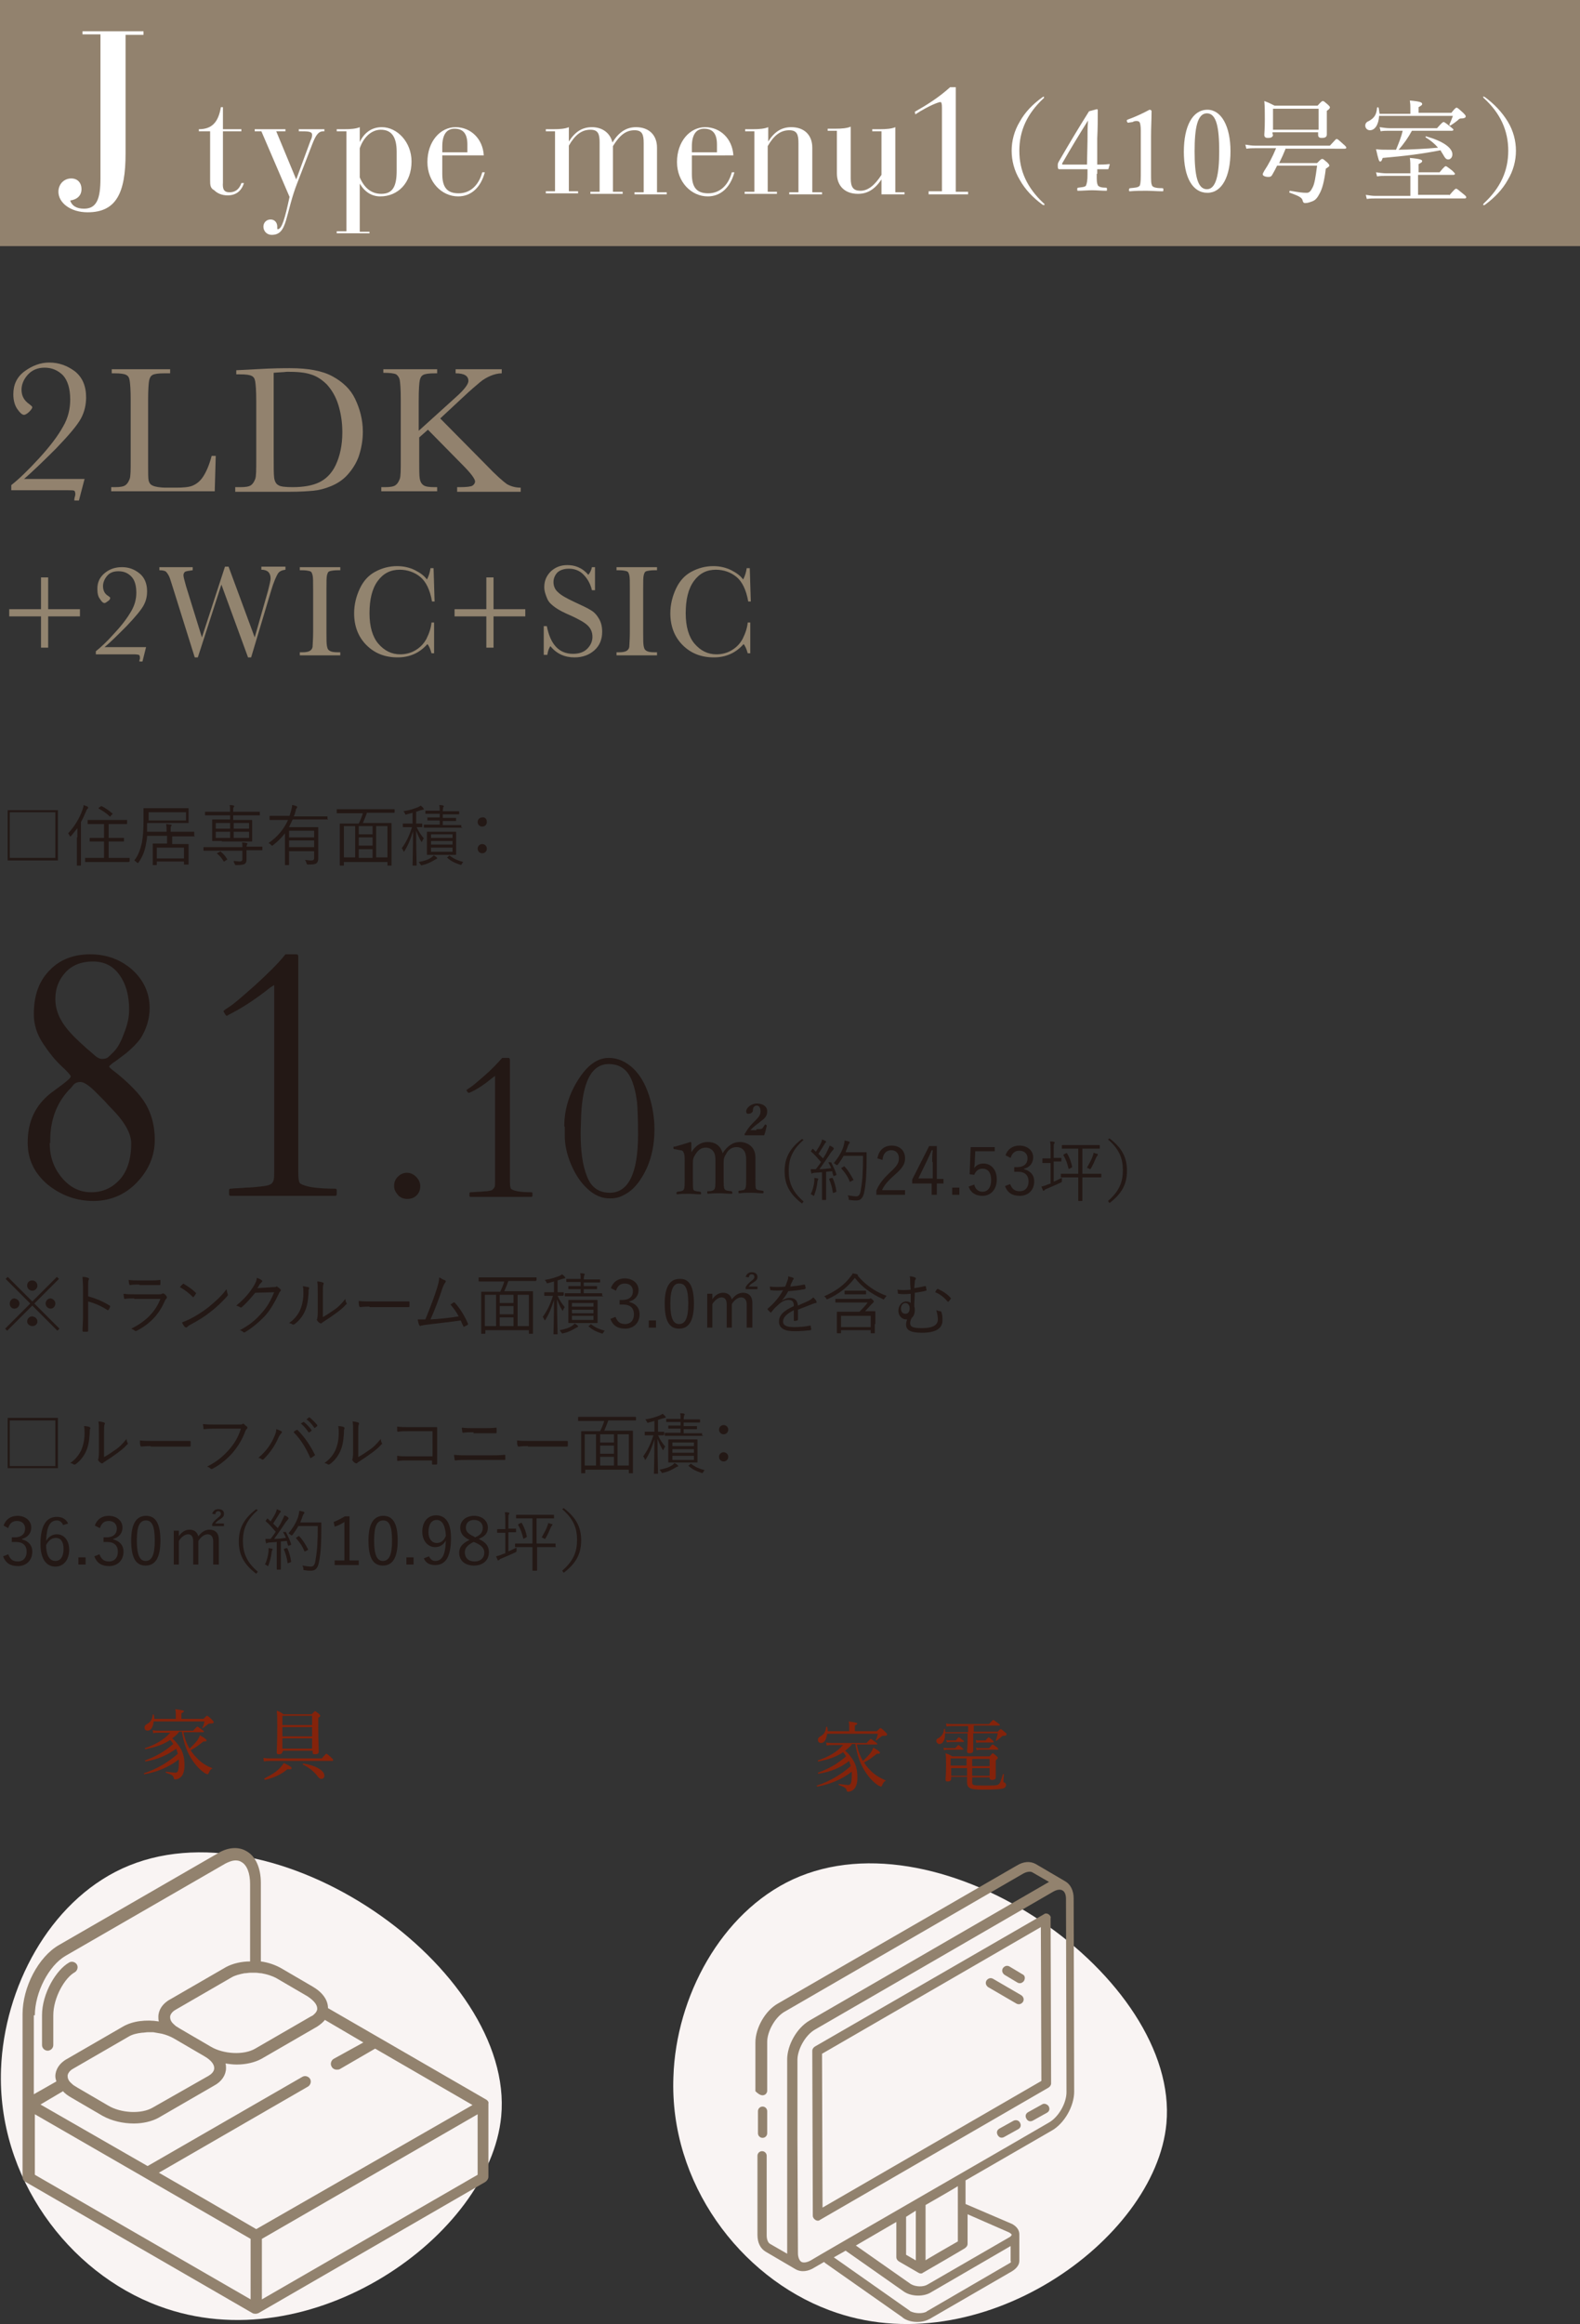 <?xml version="1.0" encoding="utf-8"?>
<!-- Generator: Adobe Illustrator 26.3.1, SVG Export Plug-In . SVG Version: 6.00 Build 0)  -->
<svg version="1.1" id="レイヤー_1" xmlns="http://www.w3.org/2000/svg" xmlns:xlink="http://www.w3.org/1999/xlink" x="0px"
	 y="0px" viewBox="0 0 308.3 453.2" style="enable-background:new 0 0 308.3 453.2;" xml:space="preserve">
<rect x="0" y="0" width="308.3" height="453.2" fill="#333333" stroke="none"/>
<style type="text/css">
	.st0{fill:#92826E;}
	.st1{fill:#231815;}
	.st2{fill:#92846F;}
	.st3{fill:#FFFFFF;}
	.st4{fill-rule:evenodd;clip-rule:evenodd;fill:#F9F4F3;}
	.st5{fill:#84230B;}
</style>
<rect class="st0" width="308.3" height="48"/>
<g>
	<path class="st1" d="M5.4,222.8c0-4.1,1.5-7.3,4.6-9.7l2.3-1.7c1-0.8,1.5-1.2,1.5-1.5c0-0.2-0.6-0.9-1.8-2
		c-1.2-1.1-2.4-2.6-3.6-4.4c-1.2-1.8-1.8-3.7-1.8-5.7c0-3.7,1-6.5,3.1-8.6c2-2.1,4.7-3.1,7.9-3.1s5.9,1,8.2,3c2.2,2,3.4,4.5,3.4,7.5
		c0,2-0.6,4-1.7,5.8c-0.7,1-1.7,2-2.9,3c-1.2,0.9-2.1,1.6-2.6,1.9c-0.5,0.4-0.7,0.6-0.7,0.7c0,0.1,0.4,0.5,1.1,1
		c2.4,1.9,4.2,3.7,5.3,5.2c1.7,2.3,2.5,5,2.5,8.1c0,3.1-1.2,5.9-3.5,8.3c-2.3,2.4-5.2,3.6-8.5,3.6c-3.3,0-6.3-1.1-8.9-3.2
		C6.7,228.8,5.4,226.1,5.4,222.8z M9.7,222.9c0,2.7,0.8,4.9,2.4,6.8c1.6,1.9,3.5,2.8,5.7,2.8c2.2,0,4-0.8,5.5-2.4
		c1.5-1.6,2.3-4,2.3-7.1c0-2-1.3-4.3-4-7c-0.3-0.3-0.6-0.6-1.1-1.2c-0.5-0.5-1.3-1.3-2.3-2.3c-1.1-1-1.9-1.5-2.5-1.5
		c-0.6,0-1.1,0.2-1.4,0.6c-0.3,0.4-0.6,0.7-0.9,1c-2.4,2.6-3.6,5.9-3.6,9.8V222.9z M13.3,200.9c1,1.2,2.8,2.9,5.4,5.1
		c0.4,0.3,0.8,0.5,1.2,0.5c0.5,0,0.8-0.1,1-0.2c0.2-0.1,0.6-0.5,1.3-1.2c0.7-0.7,1.4-1.9,2-3.6c0.7-1.7,1-3.2,1-4.6
		c0-2.7-0.6-5-1.9-6.8c-1.3-1.8-3-2.6-5.2-2.6c-2.2,0-4,0.7-5.3,2.1c-1.3,1.4-2,3.1-2,5.2C10.8,196.9,11.6,198.9,13.3,200.9z"/>
	<path class="st1" d="M44.3,198.1c-0.2,0-0.4-0.3-0.7-0.9c0-0.1,0.4-0.4,1.2-0.9c0.8-0.5,2.4-1.9,4.9-4.1c2.4-2.2,4.5-4.2,6-6.1h1.9
		c0.3,0,0.5,0,0.5,0.1c0.1,0.1,0.1,0.3,0.1,0.5v41.7c0,1.4,0.1,2.2,0.4,2.4c1.1,0.7,3.4,1,6.8,1c0.2,0,0.3,0.1,0.3,0.3v0.8
		c0,0.2-0.1,0.3-0.3,0.3H45c-0.2,0-0.3-0.1-0.3-0.3v-0.8c0-0.2,0.1-0.3,0.3-0.3c1.1-0.1,2.1-0.1,3-0.2c0.8,0,1.7-0.1,2.7-0.2
		c0.9-0.1,1.6-0.2,2-0.4s0.6-0.5,0.7-0.9s0.1-0.9,0.1-1.6v-36.4c0,0-0.2,0.1-0.8,0.5c-3,2.4-5.7,4.1-8.1,5.3L44.3,198.1z"/>
	<path class="st1" d="M76.9,231.3c0-0.7,0.2-1.3,0.7-1.8c0.5-0.5,1.1-0.8,1.8-0.8c0.7,0,1.3,0.3,1.8,0.8c0.5,0.5,0.8,1.1,0.8,1.8
		c0,0.7-0.2,1.3-0.7,1.8c-0.5,0.5-1.1,0.7-1.8,0.7c-0.7,0-1.3-0.2-1.8-0.7C77.2,232.5,76.9,232,76.9,231.3z"/>
	<path class="st1" d="M91.4,213.1c-0.1,0-0.2-0.2-0.4-0.5c0,0,0.2-0.2,0.7-0.5c0.5-0.3,1.4-1.1,2.8-2.3c1.4-1.2,2.5-2.4,3.5-3.5h1.1
		c0.2,0,0.3,0,0.3,0.1c0,0.1,0.1,0.1,0.1,0.3v23.8c0,0.8,0.1,1.3,0.3,1.4c0.6,0.4,1.9,0.6,3.9,0.6c0.1,0,0.2,0.1,0.2,0.2v0.5
		c0,0.1-0.1,0.2-0.2,0.2H91.8c-0.1,0-0.2-0.1-0.2-0.2v-0.5c0-0.1,0.1-0.2,0.2-0.2c0.7,0,1.2-0.1,1.7-0.1c0.5,0,1-0.1,1.5-0.1
		c0.5-0.1,0.9-0.1,1.1-0.3s0.3-0.3,0.4-0.5s0.1-0.5,0.1-0.9v-20.8c0,0-0.1,0.1-0.4,0.3c-1.7,1.4-3.2,2.4-4.6,3L91.4,213.1z"/>
	<path class="st1" d="M110.1,219.7c0-3.2,0.9-6.3,2.7-9.1c1.8-2.9,3.8-4.3,6-4.3c1.7,0,3.3,0.7,4.7,2c1.4,1.3,2.4,3.1,3.1,5.2
		c0.7,2.1,1.1,4.4,1.1,6.7c0,3.6-0.8,6.7-2.4,9.3c-1.1,1.8-2.3,3-3.9,3.7c-0.8,0.4-1.6,0.5-2.4,0.5c-1.6,0-3-0.6-4.4-1.9
		c-1.4-1.3-2.4-2.9-3.2-4.8c-0.8-1.9-1.2-3.8-1.2-5.5V219.7z M119,232.6c3.6,0,5.5-3.8,5.5-11.3c0-3.2-0.1-5.3-0.2-6.4
		c-0.3-2.3-0.8-4-1.5-5.2c-0.9-1.5-2.3-2.2-4-2.2c-3.3,0-5.1,3.3-5.4,10c0,1-0.1,2.1-0.1,3.5c0,3.6,0.4,6.3,1.2,8.3
		C115.3,231.5,116.8,232.6,119,232.6z"/>
	<path class="st1" d="M131.7,224.1c-0.2,0-0.3,0-0.3-0.3c0-0.2,0-0.2,0.3-0.2c0.8-0.2,2.1-0.6,3-0.9c0.1,0,0.2,0.1,0.2,0.2
		c0,0.6,0,1.3,0,1.8c0.8-1.3,1.9-2,3.2-2c1.3,0,2.5,0.6,2.9,2.2c0.9-1.4,2-2.2,3.4-2.2c1,0,3,0.6,3,3c0,0.8,0,1.9,0,2.4v1.4
		c0,1.5,0,2,0.1,2.3c0.2,0.3,0.6,0.3,1.3,0.4c0.1,0,0.2,0.1,0.2,0.2c0,0.2,0,0.3-0.2,0.3c-0.7,0-1.5-0.1-2.2-0.1
		c-0.7,0-1.6,0-2.3,0.1c-0.2,0-0.2,0-0.2-0.3c0-0.2,0-0.2,0.2-0.2c0.6-0.1,1-0.1,1.1-0.4c0.2-0.3,0.2-0.9,0.2-2.3v-2.9
		c0-0.8,0-1.2-0.2-1.8c-0.3-0.7-0.8-1.1-1.7-1.1s-1.6,0.5-2,1.3c-0.4,0.6-0.5,1-0.5,1.7v2.9c0,1.5,0,2,0.2,2.3
		c0.2,0.3,0.6,0.3,1.3,0.4c0.1,0,0.2,0.1,0.2,0.3c0,0.2,0,0.2-0.2,0.2c-0.7,0-1.6-0.1-2.2-0.1c-0.7,0-1.6,0-2.3,0.1
		c-0.2,0-0.2-0.1-0.2-0.3c0-0.2,0-0.2,0.2-0.2c0.6,0,1-0.1,1.2-0.4c0.2-0.3,0.2-0.8,0.2-2.3v-2.9c0-0.8,0-1.3-0.2-1.8
		c-0.3-0.7-0.9-1.1-1.7-1.1c-0.9,0-1.5,0.5-2,1.3c-0.4,0.6-0.5,1-0.5,1.7v2.9c0,1.5,0,2,0.1,2.3c0.2,0.3,0.6,0.3,1.3,0.4
		c0.1,0,0.2,0.1,0.2,0.3c0,0.2,0,0.2-0.2,0.2c-0.7,0-1.5-0.1-2.2-0.1c-0.7,0-1.5,0-2.2,0.1c-0.1,0-0.2,0-0.2-0.2
		c0-0.2,0-0.2,0.2-0.3c0.6-0.1,1-0.1,1.2-0.4c0.2-0.3,0.2-0.8,0.2-2.3v-3.1c0-0.9,0-1.5-0.2-1.8c-0.1-0.4-0.4-0.5-0.7-0.5
		L131.7,224.1z M147.6,220.2c0.8,0,1,0,1.2-0.2c0.1-0.2,0.3-0.4,0.4-0.6c0-0.1,0.1-0.1,0.1-0.1c0.2,0,0.3,0.1,0.3,0.2l0,0.1
		c-0.1,0.5-0.3,1.3-0.5,1.8c-0.6,0-1.2,0-1.8,0c-0.7,0-1.3,0-1.9,0c-0.1,0-0.1,0-0.1-0.2c0-0.1,0-0.2,0.1-0.2c0.4-0.7,0.8-1.3,1.5-2
		l0.5-0.5c0.7-0.7,1-1.1,1-1.8c0-0.7-0.3-1.1-0.7-1.1c-0.3,0-0.5,0.1-0.7,0.4c0,0.1-0.1,0.3-0.1,0.6c0,0.3-0.4,0.6-0.9,0.6
		c-0.3,0-0.4-0.2-0.4-0.5c0-0.6,0.9-1.5,2.1-1.5c1.2,0,2,0.6,2,1.5c0,0.8-0.3,1.3-1.3,2l-0.5,0.4c-0.7,0.5-1.1,0.9-1.5,1.3H147.6z"
		/>
	<path class="st1" d="M156.8,222.3c-2.2,1.9-2.9,3.7-2.9,6c0,2.3,0.7,4.1,2.9,6l-0.3,0.4c-2.5-1.9-3.4-3.8-3.4-6.3s0.9-4.4,3.4-6.3
		L156.8,222.3z"/>
	<path class="st1" d="M162,226.7c0.1-0.1,0.2-0.1,0.2,0c0.4,0.8,0.8,1.6,1,2.3c0,0.1,0,0.2-0.1,0.2l-0.3,0.1c-0.2,0.1-0.2,0-0.2-0.1
		c-0.1-0.2-0.2-0.5-0.2-0.8l-1.2,0.1v3.5c0,1.4,0,1.8,0,1.9c0,0.1,0,0.1-0.1,0.1h-0.6c-0.1,0-0.1,0-0.1-0.1s0-0.5,0-1.9v-3.4
		l-1.4,0.1c-0.3,0-0.4,0.1-0.5,0.1c-0.1,0-0.1,0.1-0.1,0.1c-0.1,0-0.1-0.1-0.1-0.2c-0.1-0.2-0.1-0.5-0.1-0.7c0.3,0,0.6,0,0.8,0h0.2
		c0.3-0.4,0.7-0.9,1-1.4c-0.6-0.7-1.2-1.4-1.9-2c-0.1-0.1-0.1-0.1,0-0.2l0.2-0.3c0.1-0.1,0.1-0.1,0.2,0l0.5,0.5
		c0.3-0.5,0.6-0.9,0.9-1.5c0.2-0.4,0.3-0.7,0.3-0.9c0.2,0.1,0.5,0.2,0.7,0.3c0.1,0.1,0.1,0.1,0.1,0.2c0,0.1-0.1,0.1-0.1,0.1
		c-0.1,0.1-0.1,0.1-0.2,0.3c-0.5,0.8-0.8,1.3-1.2,1.9c0.3,0.3,0.6,0.6,0.9,0.9c0.3-0.5,0.6-0.9,0.8-1.4c0.3-0.6,0.4-0.8,0.5-1.1
		c0.2,0.1,0.5,0.2,0.7,0.4c0.1,0.1,0.1,0.1,0.1,0.2s-0.1,0.1-0.1,0.2c-0.1,0.1-0.2,0.2-0.5,0.6c-0.7,1.1-1.5,2.2-2.2,3.2
		c0.7,0,1.5-0.1,2.3-0.2c-0.2-0.4-0.3-0.7-0.5-1c-0.1-0.1,0-0.1,0.1-0.2L162,226.7z M159.6,230.1c0,0.1-0.1,0.2-0.1,0.4
		c-0.1,0.9-0.3,1.7-0.6,2.5c0,0.1-0.1,0.2-0.1,0.2c0,0-0.1,0-0.2-0.1c-0.1-0.1-0.3-0.2-0.4-0.2c0.4-0.9,0.6-1.6,0.7-2.6
		c0-0.2,0-0.4,0-0.6c0.2,0,0.5,0.1,0.6,0.1c0.1,0,0.2,0.1,0.2,0.1C159.6,230,159.6,230.1,159.6,230.1z M162.3,229.7
		c0.1,0,0.2,0,0.2,0.1c0.3,0.6,0.6,1.7,0.7,2.5c0,0.1,0,0.1-0.2,0.2l-0.3,0.1c-0.2,0.1-0.2,0-0.2-0.1c-0.1-0.8-0.4-1.9-0.7-2.5
		c0-0.1,0-0.1,0.1-0.2L162.3,229.7z M167.6,224.7c1,0,1.3,0,1.4,0c0.1,0,0.1,0,0.1,0.1c0,0.3,0,0.7,0,1c0,2.7-0.1,4.7-0.4,6.3
		c-0.2,1.3-0.6,2-1.6,2c-0.4,0-0.8,0-1.2-0.1c-0.3,0-0.3,0-0.3-0.3c0-0.2-0.1-0.4-0.2-0.6c0.8,0.1,1.2,0.2,1.7,0.2
		c0.6,0,0.8-0.6,0.9-1.5c0.3-1.6,0.4-3.5,0.4-6.4h-3.8c-0.3,0.6-0.7,1.1-1.1,1.7c-0.1,0.1-0.1,0.1-0.2,0.1c-0.1,0-0.1,0-0.2-0.1
		c-0.1-0.1-0.3-0.2-0.4-0.3c1-1.2,1.6-2.3,1.9-3.3c0.1-0.4,0.2-0.8,0.2-1.1c0.3,0.1,0.6,0.1,0.8,0.2c0.1,0,0.2,0.1,0.2,0.2
		c0,0.1,0,0.1-0.1,0.2c-0.1,0.1-0.2,0.3-0.3,0.6c-0.1,0.4-0.3,0.7-0.4,1.1H167.6z M164.6,227.5c0.1-0.1,0.1-0.1,0.2,0
		c0.7,0.7,1.2,1.6,1.7,2.5c0.1,0.1,0,0.1-0.1,0.2l-0.4,0.2c-0.2,0.1-0.2,0.1-0.2,0c-0.4-1-0.9-1.7-1.6-2.5c-0.1-0.1-0.1-0.1,0.1-0.2
		L164.6,227.5z"/>
	<path class="st1" d="M171.2,225.9c0.3-1.7,1.4-2.5,2.8-2.5c1.5,0,2.6,0.9,2.6,2.5c0,1-0.4,1.8-2,3.2c-1.4,1.2-2.1,2.1-2.5,3h4.5
		v0.9h-5.6v-0.8c0.5-1.3,1.4-2.4,2.8-3.7c1.3-1.2,1.6-1.8,1.6-2.6c0-1-0.6-1.6-1.5-1.6c-0.9,0-1.6,0.6-1.7,1.9L171.2,225.9z"/>
	<path class="st1" d="M182.8,229.9h1.3v0.9h-1.3v2.2h-1v-2.2h-3.8V230l3.3-6.5h1.5V229.9z M181.9,226.6c0-0.8,0-1.4,0.1-2.3h-0.2
		c-0.3,0.7-0.6,1.4-0.9,2l-1.7,3.5h2.8V226.6z"/>
	<path class="st1" d="M187.2,233h-1.4v-1.4h1.4V233z"/>
	<path class="st1" d="M194.1,224.5h-3.8l-0.1,2.2c0,0.3-0.1,0.8-0.1,1.1c0.4-0.6,1-0.9,1.8-0.9c1.5,0,2.6,1.2,2.6,3.1
		c0,2-1.2,3.2-2.8,3.2c-1.3,0-2.3-0.6-2.7-1.8l1.1-0.4c0.2,0.9,0.8,1.4,1.6,1.4c1.1,0,1.7-0.9,1.7-2.3c0-1.4-0.6-2.2-1.7-2.2
		c-0.7,0-1.3,0.4-1.6,1.2l-0.9-0.1l0.2-5.3h4.7V224.5z"/>
	<path class="st1" d="M196.2,225.3c0.4-1.2,1.4-1.9,2.7-1.9c1.5,0,2.7,0.9,2.7,2.3c0,1.1-0.7,2-1.8,2.2v0.1c1.2,0.3,2,1.1,2,2.4
		c0,1.7-1.2,2.8-2.8,2.8c-1.5,0-2.4-0.6-2.9-1.9l1-0.4c0.4,1,0.9,1.4,1.9,1.4c1,0,1.7-0.7,1.7-1.9c0-1.2-0.7-1.9-2.1-1.9h-0.7v-0.9
		h0.6c1.3,0,2-0.7,2-1.7c0-1-0.7-1.5-1.6-1.5c-0.8,0-1.4,0.4-1.7,1.4L196.2,225.3z"/>
	<path class="st1" d="M205.7,230.4c0.5-0.2,1-0.5,1.5-0.7c0,0.2,0,0.3,0,0.5c0,0.3,0,0.3-0.2,0.4c-0.8,0.4-1.8,0.8-2.7,1.2
		c-0.3,0.1-0.4,0.2-0.5,0.3c-0.1,0.1-0.1,0.1-0.2,0.1c-0.1,0-0.1-0.1-0.1-0.1c-0.1-0.2-0.2-0.5-0.3-0.7c0.4-0.1,0.8-0.2,1.2-0.4
		l0.6-0.2v-4h-0.3c-0.9,0-1.1,0-1.2,0c-0.1,0-0.1,0-0.1-0.1V226c0-0.1,0-0.1,0.1-0.1c0.1,0,0.3,0,1.2,0h0.3v-1.5
		c0-0.9,0-1.3-0.1-1.8c0.3,0,0.6,0,0.8,0.1c0.1,0,0.1,0.1,0.1,0.1c0,0.1,0,0.1-0.1,0.2c-0.1,0.1-0.1,0.5-0.1,1.3v1.5h0.2
		c0.9,0,1.1,0,1.2,0c0.1,0,0.1,0,0.1,0.1v0.5c0,0.1,0,0.1-0.1,0.1c-0.1,0-0.3,0-1.2,0h-0.2V230.4z M214.9,229.5c0,0.1,0,0.1-0.1,0.1
		c-0.1,0-0.5,0-1.8,0h-1.8v2.3c0,1.7,0,2.1,0,2.2c0,0.1,0,0.1-0.1,0.1h-0.6c-0.1,0-0.1,0-0.1-0.1c0-0.1,0-0.5,0-2.2v-2.3h-1.5
		c-1.3,0-1.7,0-1.8,0c-0.1,0-0.1,0-0.1-0.1v-0.5c0-0.1,0-0.1,0.1-0.1c0.1,0,0.5,0,1.8,0h1.5v-4.9h-1.3c-1.3,0-1.7,0-1.8,0
		c-0.1,0-0.1,0-0.1-0.1v-0.5c0-0.1,0-0.1,0.1-0.1c0.1,0,0.5,0,1.8,0h3.6c1.3,0,1.7,0,1.8,0c0.1,0,0.1,0,0.1,0.1v0.5
		c0,0.1,0,0.1-0.1,0.1c-0.1,0-0.5,0-1.8,0h-1.5v4.9h1.8c1.3,0,1.7,0,1.8,0c0.1,0,0.1,0,0.1,0.1V229.5z M208,224.9
		c0.1-0.1,0.2,0,0.2,0c0.5,0.8,0.8,1.7,1,2.6c0,0.1,0,0.1-0.1,0.2l-0.4,0.2c-0.2,0.1-0.2,0.1-0.2,0c-0.2-0.9-0.5-1.8-1-2.6
		c0-0.1,0-0.1,0.1-0.2L208,224.9z M214.1,225.4c-0.1,0.1-0.1,0.2-0.2,0.3c-0.3,0.7-0.6,1.4-1,2.1c-0.1,0.1-0.1,0.2-0.2,0.2
		c0,0-0.1,0-0.2-0.1c-0.1-0.1-0.3-0.1-0.4-0.2c0.4-0.7,0.9-1.6,1.1-2.2c0.1-0.2,0.1-0.4,0.2-0.7c0.3,0.1,0.5,0.2,0.7,0.2
		c0.1,0,0.1,0.1,0.1,0.1C214.2,225.3,214.2,225.3,214.1,225.4z"/>
	<path class="st1" d="M216.5,222c2.5,1.9,3.4,3.8,3.4,6.3s-0.9,4.4-3.4,6.3l-0.3-0.4c2.2-1.9,2.9-3.7,2.9-6c0-2.3-0.7-4.1-2.9-6
		L216.5,222z"/>
</g>
<g>
	<path class="st1" d="M11.3,276.5v9.8H1.5v-9.8H11.3z M1.9,285.9h8.9V277H1.9V285.9z"/>
	<path class="st1" d="M17.5,278.3c0.1,0.1,0.2,0.2,0.1,0.3c-0.1,0.2-0.1,0.5-0.1,1c-0.1,1.5-0.3,2.6-0.8,3.6c-0.5,1-1.1,1.7-1.9,2.3
		c-0.1,0.1-0.3,0.1-0.4,0.1c-0.2-0.2-0.4-0.2-0.7-0.3c0.9-0.6,1.6-1.4,2.1-2.4c0.4-0.9,0.7-2,0.7-3.4c0-0.6,0-0.9-0.1-1.4
		C16.9,278.1,17.3,278.2,17.5,278.3z M20.2,284.2c0.9-0.5,1.5-0.9,2.2-1.4c0.8-0.5,1.5-1.2,2.3-2.2c0,0.3,0.1,0.6,0.2,0.8
		c0.1,0.1,0.1,0.2-0.1,0.3c-0.6,0.7-1.4,1.3-2.1,1.8c-0.7,0.5-1.4,1-2.2,1.5c-0.2,0.1-0.3,0.2-0.4,0.3c-0.1,0.1-0.2,0.1-0.4,0
		c-0.2-0.1-0.4-0.3-0.5-0.5c-0.1-0.1-0.1-0.2,0-0.3c0-0.2,0.1-0.4,0.1-1.3v-3.7c0-1.2,0-1.9-0.1-2.3c0.4,0,0.8,0.1,1.1,0.2
		c0.2,0.1,0.2,0.2,0.1,0.4c-0.1,0.2-0.1,0.7-0.1,1.7V284.2z"/>
	<path class="st1" d="M29.4,282c-1.1,0-1.7,0.1-1.8,0.1c-0.1,0-0.2-0.1-0.2-0.2c-0.1-0.2-0.1-0.6-0.1-1c0.8,0.1,1.8,0.1,2.9,0.1h4
		c0.9,0,1.9,0,2.8,0c0.2,0,0.2,0,0.2,0.2c0,0.2,0,0.5,0,0.7c0,0.1,0,0.2-0.2,0.2c-1,0-1.9,0-2.8,0H29.4z"/>
	<path class="st1" d="M42.1,278.6c-0.8,0-1.5,0-2.2,0.1c-0.2,0-0.2,0-0.2-0.2c0-0.2-0.1-0.6-0.1-0.8c0.8,0.1,1.5,0.1,2.5,0.1h4.6
		c0.4,0,0.5,0,0.6-0.1c0.1-0.1,0.2-0.1,0.3,0c0.2,0.2,0.4,0.4,0.6,0.5c0.1,0.1,0.1,0.3,0,0.4c-0.1,0.1-0.2,0.2-0.3,0.4
		c-0.6,1.7-1.5,3.1-2.5,4.3c-1.1,1.2-2.2,2.2-3.9,3.1c-0.2,0.1-0.3,0.1-0.4,0c-0.2-0.2-0.4-0.3-0.7-0.4c2-1,3.1-2,4.2-3.2
		c1-1.1,1.9-2.5,2.4-4.2H42.1z"/>
	<path class="st1" d="M53.5,280.2c0.3-0.7,0.4-1,0.4-1.5c0.4,0.1,0.8,0.3,1,0.4c0.2,0.1,0.1,0.2,0,0.4c-0.1,0.1-0.3,0.3-0.5,0.7
		c-0.6,1.4-1.5,2.9-2.9,4.3c-0.1,0.1-0.3,0.2-0.4,0.1c-0.1-0.1-0.4-0.3-0.7-0.3C52,283,53,281.4,53.5,280.2z M57.8,278.9
		c0.1-0.1,0.2-0.1,0.3,0c1.4,1.4,2.5,3.1,3.3,4.7c0.1,0.1,0.1,0.2-0.1,0.3c-0.1,0.1-0.4,0.3-0.6,0.4c-0.1,0.1-0.2,0-0.2-0.1
		c-0.8-1.8-1.8-3.5-3.2-4.9C57.4,279.1,57.6,279,57.8,278.9z M59.2,277.3c0.1,0,0.1,0,0.1,0c0.5,0.4,1.1,1,1.5,1.6
		c0,0.1,0,0.1,0,0.1l-0.4,0.3c-0.1,0.1-0.1,0-0.2,0c-0.4-0.6-0.9-1.2-1.5-1.7L59.2,277.3z M60.3,276.4c0.1,0,0.1-0.1,0.1,0
		c0.5,0.4,1.1,1,1.5,1.5c0,0.1,0,0.1,0,0.2l-0.4,0.3c-0.1,0.1-0.1,0.1-0.2,0c-0.3-0.5-0.9-1.2-1.5-1.6L60.3,276.4z"/>
	<path class="st1" d="M67.1,278.3c0.1,0.1,0.2,0.2,0.1,0.3c-0.1,0.2-0.1,0.5-0.1,1c-0.1,1.5-0.3,2.6-0.8,3.6c-0.5,1-1.1,1.7-1.9,2.3
		c-0.1,0.1-0.3,0.1-0.4,0.1c-0.2-0.2-0.4-0.2-0.7-0.3c0.9-0.6,1.6-1.4,2.1-2.4c0.4-0.9,0.7-2,0.7-3.4c0-0.6,0-0.9-0.1-1.4
		C66.5,278.1,66.9,278.2,67.1,278.3z M69.8,284.2c0.9-0.5,1.5-0.9,2.2-1.4c0.8-0.5,1.5-1.2,2.3-2.2c0,0.3,0.1,0.6,0.2,0.8
		c0.1,0.1,0.1,0.2-0.1,0.3c-0.6,0.7-1.4,1.3-2.1,1.8c-0.7,0.5-1.4,1-2.2,1.5c-0.2,0.1-0.3,0.2-0.4,0.3c-0.1,0.1-0.2,0.1-0.4,0
		c-0.2-0.1-0.4-0.3-0.5-0.5c-0.1-0.1-0.1-0.2,0-0.3c0-0.2,0.1-0.4,0.1-1.3v-3.7c0-1.2,0-1.9-0.1-2.3c0.4,0,0.8,0.1,1.1,0.2
		c0.2,0.1,0.2,0.2,0.1,0.4c-0.1,0.2-0.1,0.7-0.1,1.7V284.2z"/>
	<path class="st1" d="M84.3,279.1h-4.7c-0.8,0-1.3,0-1.9,0.1c-0.1,0-0.2,0-0.2-0.2c0-0.2,0-0.6,0-0.8c0.8,0.1,1.3,0.1,2.1,0.1h3.3
		c0.7,0,1.5,0,2.2,0c0.2,0,0.2,0,0.2,0.2c0,0.6,0,1.3,0,1.9v2.8c0,0.8,0,1.7,0,2.2c0,0.1,0,0.2-0.2,0.2c-0.2,0-0.5,0-0.6,0
		c-0.2,0-0.2,0-0.2-0.2v-0.6h-4.7c-0.7,0-1.4,0-2,0.1c-0.1,0-0.1,0-0.1-0.2c0-0.2,0-0.5,0-0.8c0.7,0.1,1.4,0.1,2.2,0.1h4.7V279.1z"
		/>
	<path class="st1" d="M91.3,284.7c-0.9,0-1.7,0-2.4,0.1c-0.1,0-0.2,0-0.2-0.2c0-0.2-0.1-0.5-0.1-0.9c0.9,0.1,1.7,0.1,2.7,0.1h4.2
		c1.1,0,2.1,0,2.9-0.1c0.2,0,0.2,0,0.2,0.2c0,0.2,0,0.4,0,0.6c0,0.2,0,0.2-0.2,0.2c-0.8,0-1.9,0-2.9,0H91.3z M92.4,279.3
		c-0.7,0-1.4,0-2,0.1c-0.1,0-0.2,0-0.2-0.2c0-0.3-0.1-0.6-0.1-0.8c0.8,0.1,1.5,0.1,2.2,0.1h2.1c0.9,0,1.6,0,2.4-0.1
		c0.1,0,0.1,0,0.1,0.2c0,0.2,0,0.5,0,0.7c0,0.1,0,0.2-0.2,0.2c-0.7,0-1.5,0-2.3,0H92.4z"/>
	<path class="st1" d="M103,282c-1.1,0-1.7,0.1-1.8,0.1c-0.1,0-0.2-0.1-0.2-0.2c-0.1-0.2-0.1-0.6-0.1-1c0.8,0.1,1.8,0.1,2.9,0.1h4
		c0.9,0,1.9,0,2.8,0c0.2,0,0.2,0,0.2,0.2c0,0.2,0,0.5,0,0.7c0,0.1,0,0.2-0.2,0.2c-1,0-1.9,0-2.8,0H103z"/>
	<path class="st1" d="M124.1,276.9c0,0.1,0,0.1-0.1,0.1c-0.1,0-0.5,0-1.7,0h-3.6c-0.2,0.6-0.5,1.3-0.8,2h3.7c1.3,0,1.7,0,1.8,0
		c0.1,0,0.1,0,0.1,0.1c0,0.1,0,0.6,0,2.4v2.3c0,2.9,0,3.3,0,3.4c0,0.1,0,0.1-0.1,0.1h-0.6c-0.1,0-0.1,0-0.1-0.1v-0.6h-8.5v0.6
		c0,0.1,0,0.1-0.1,0.1h-0.6c-0.1,0-0.1,0-0.1-0.1c0-0.1,0-0.5,0-3.4v-2c0-2,0-2.5,0-2.6c0-0.1,0-0.1,0.1-0.1c0.1,0,0.5,0,1.8,0h1.8
		c0.3-0.6,0.6-1.3,0.8-2h-3.3c-1.2,0-1.6,0-1.7,0c-0.1,0-0.1,0-0.1-0.1v-0.6c0-0.1,0-0.1,0.1-0.1c0.1,0,0.5,0,1.7,0h7.7
		c1.2,0,1.6,0,1.7,0c0.1,0,0.1,0,0.1,0.1V276.9z M116.3,279.7h-2.2v6.1h2.2V279.7z M119.8,279.7h-2.7v1.6h2.7V279.7z M119.8,281.9
		h-2.7v1.6h2.7V281.9z M119.8,284.1h-2.7v1.7h2.7V284.1z M122.7,279.7h-2.2v6.1h2.2V279.7z"/>
	<path class="st1" d="M129.5,279.8c0,0.1,0,0.1-0.1,0.1c-0.1,0-0.3,0-1,0c0.4,0.9,0.9,1.6,1.4,2.2c-0.1,0.1-0.2,0.3-0.3,0.5
		c0,0.1-0.1,0.2-0.1,0.2c0,0-0.1,0-0.1-0.1c-0.4-0.6-0.7-1.4-1-2.1c0,3.5,0.1,6.5,0.1,6.7c0,0.1,0,0.1-0.1,0.1h-0.6
		c-0.1,0-0.1,0-0.1-0.1c0-0.2,0.1-3.3,0.1-6.6c-0.5,1.6-1,2.8-1.7,3.9c-0.1,0.1-0.1,0.1-0.1,0.1s-0.1-0.1-0.1-0.2
		c-0.1-0.2-0.2-0.4-0.3-0.5c0.8-1.1,1.4-2.2,2-4.1h-0.3c-0.9,0-1.2,0-1.3,0c-0.1,0-0.1,0-0.1-0.1v-0.5c0-0.1,0-0.1,0.1-0.1
		c0.1,0,0.4,0,1.3,0h0.5v-2.1c-0.4,0.1-0.7,0.2-1.1,0.3c-0.3,0.1-0.3,0.1-0.4-0.2c-0.1-0.2-0.2-0.3-0.3-0.4c1.3-0.2,2.1-0.5,2.9-0.8
		c0.2-0.1,0.3-0.2,0.5-0.3c0.2,0.2,0.4,0.3,0.5,0.5c0.1,0.1,0.1,0.1,0.1,0.2c0,0.1-0.1,0.1-0.2,0.1c-0.1,0-0.2,0.1-0.4,0.1
		c-0.3,0.1-0.6,0.2-0.9,0.3v2.3c0.8,0,1,0,1.1,0c0.1,0,0.1,0,0.1,0.1V279.8z M132.2,286c-0.1,0-0.2,0.1-0.4,0.2
		c-0.7,0.4-1.4,0.8-2.4,1c-0.2,0.1-0.2,0.1-0.4-0.2c-0.1-0.1-0.2-0.3-0.3-0.4c1-0.2,1.8-0.4,2.5-0.9c0.1-0.1,0.3-0.2,0.4-0.4
		c0.2,0.1,0.4,0.2,0.6,0.4c0.1,0.1,0.1,0.1,0.1,0.1C132.4,286,132.3,286,132.2,286z M137.2,279.9c0,0.1,0,0.1-0.1,0.1
		c-0.1,0-0.5,0-1.8,0h-3.7c-1.3,0-1.7,0-1.8,0c-0.1,0-0.1,0-0.1-0.1v-0.4c0-0.1,0-0.1,0.1-0.1c0.1,0,0.5,0,1.8,0h1.2v-0.8h-0.7
		c-1.1,0-1.5,0-1.6,0c-0.1,0-0.1,0-0.1-0.1v-0.4c0-0.1,0-0.1,0.1-0.1c0.1,0,0.4,0,1.6,0h0.7v-0.7h-1c-1.2,0-1.6,0-1.7,0
		c-0.1,0-0.1,0-0.1-0.1v-0.4c0-0.1,0-0.1,0.1-0.1c0.1,0,0.5,0,1.7,0h1c0-0.6,0-0.8-0.1-1.1c0.3,0,0.6,0,0.8,0.1
		c0.1,0,0.1,0.1,0.1,0.1c0,0.1,0,0.1-0.1,0.2c0,0.1-0.1,0.3-0.1,0.8h1.4c1.2,0,1.6,0,1.7,0c0.1,0,0.1,0,0.1,0.1v0.4
		c0,0.1,0,0.1-0.1,0.1c-0.1,0-0.5,0-1.7,0h-1.4v0.7h0.9c1.2,0,1.5,0,1.6,0c0.1,0,0.1,0,0.1,0.1v0.4c0,0.1,0,0.1-0.1,0.1
		c-0.1,0-0.4,0-1.6,0h-0.9v0.8h1.7c1.3,0,1.7,0,1.8,0c0.1,0,0.1,0,0.1,0.1V279.9z M136.1,283.9c0,0.9,0,1.2,0,1.2
		c0,0.1,0,0.1-0.1,0.1c-0.1,0-0.5,0-1.6,0h-2.3c-1.1,0-1.5,0-1.6,0c-0.1,0-0.1,0-0.1-0.1c0-0.1,0-0.4,0-1.2V282c0-0.9,0-1.2,0-1.2
		c0-0.1,0-0.1,0.1-0.1c0.1,0,0.4,0,1.6,0h2.3c1.1,0,1.5,0,1.6,0c0.1,0,0.1,0,0.1,0.1c0,0.1,0,0.4,0,1.2V283.9z M135.4,281.3h-4.2
		v0.7h4.2V281.3z M135.4,282.6h-4.2v0.7h4.2V282.6z M135.4,283.9h-4.2v0.8h4.2V283.9z M134.7,285.5c0.1-0.1,0.1-0.1,0.2,0
		c0.8,0.6,1.5,0.9,2.6,1.2c-0.1,0.1-0.2,0.2-0.3,0.4c-0.1,0.2-0.1,0.2-0.4,0.1c-0.9-0.3-1.6-0.6-2.4-1.3c-0.1-0.1-0.1-0.1,0.1-0.2
		L134.7,285.5z"/>
	<path class="st1" d="M142.1,278.8c0,0.5-0.4,0.9-0.9,0.9c-0.5,0-0.9-0.4-0.9-0.9c0-0.5,0.4-0.9,0.9-0.9
		C141.7,277.9,142.1,278.3,142.1,278.8z M142.1,284.1c0,0.5-0.4,0.9-0.9,0.9c-0.5,0-0.9-0.4-0.9-0.9c0-0.5,0.4-0.9,0.9-0.9
		C141.7,283.2,142.1,283.6,142.1,284.1z"/>
	<path class="st1" d="M0.7,297.5c0.4-1.2,1.4-1.9,2.7-1.9c1.5,0,2.7,0.9,2.7,2.3c0,1.1-0.7,1.9-1.8,2.2v0.1c1.2,0.3,2,1.1,2,2.4
		c0,1.7-1.2,2.8-2.8,2.8c-1.5,0-2.4-0.6-2.9-1.9l1-0.4c0.4,1,0.9,1.4,1.9,1.4c1,0,1.7-0.7,1.7-1.9c0-1.2-0.7-1.9-2.1-1.9H2.3v-0.9
		h0.6c1.3,0,2-0.7,2-1.7c0-1-0.7-1.5-1.6-1.5c-0.8,0-1.4,0.4-1.7,1.4L0.7,297.5z"/>
	<path class="st1" d="M12.3,297.4c-0.2-0.6-0.7-0.9-1.2-0.9c-1.4,0-2,1.3-2.1,4c0.5-0.9,1.3-1.3,2.1-1.3c1.4,0,2.4,1.2,2.4,3
		c0,2-1.1,3.3-2.7,3.3c-1.7,0-2.9-1.4-2.9-4.4c0-3.7,1.2-5.3,3.2-5.3c1.1,0,1.8,0.5,2.2,1.3L12.3,297.4z M10.8,304.4
		c1,0,1.6-0.8,1.6-2.4c0-1.4-0.6-2.1-1.5-2.1c-0.7,0-1.4,0.4-1.9,1.4C9,303.5,9.8,304.4,10.8,304.4z"/>
	<path class="st1" d="M16.7,305.1h-1.4v-1.4h1.4V305.1z"/>
	<path class="st1" d="M18.5,297.5c0.4-1.2,1.4-1.9,2.7-1.9c1.5,0,2.7,0.9,2.7,2.3c0,1.1-0.7,1.9-1.8,2.2v0.1c1.2,0.3,2,1.1,2,2.4
		c0,1.7-1.2,2.8-2.8,2.8c-1.5,0-2.4-0.6-2.9-1.9l1-0.4c0.4,1,0.9,1.4,1.9,1.4c1,0,1.7-0.7,1.7-1.9c0-1.2-0.7-1.9-2.1-1.9h-0.7v-0.9
		h0.6c1.3,0,2-0.7,2-1.7c0-1-0.7-1.5-1.6-1.5c-0.8,0-1.4,0.4-1.7,1.4L18.5,297.5z"/>
	<path class="st1" d="M31.3,300.4c0,3.4-1,4.9-2.9,4.9s-2.8-1.5-2.8-4.9c0-3.4,1.1-4.8,2.9-4.8C30.3,295.6,31.3,297,31.3,300.4z
		 M26.7,300.4c0,2.9,0.6,4,1.7,4c1.2,0,1.8-1.1,1.8-4s-0.6-3.9-1.7-3.9C27.3,296.5,26.7,297.5,26.7,300.4z"/>
	<path class="st1" d="M34.8,299.7c0.6-0.9,1.3-1.4,2.2-1.4c0.9,0,1.5,0.5,1.7,1.3c0.6-0.8,1.3-1.3,2.2-1.3c1.1,0,1.8,0.7,1.8,1.9
		v4.9h-1.1v-4.5c0-0.9-0.4-1.4-1.1-1.4c-0.6,0-1.3,0.5-1.8,1.3v4.6h-1v-4.5c0-1-0.4-1.4-1-1.4c-0.6,0-1.3,0.5-1.8,1.3v4.6h-1v-6.6h1
		V299.7z M41.4,295.2c0.2-0.6,0.6-0.9,1.2-0.9c0.7,0,1.1,0.3,1.1,0.9c0,0.5-0.2,0.7-0.8,1.1c-0.5,0.3-0.7,0.5-0.9,0.8h1.7v0.5h-2.3
		v-0.4c0.2-0.4,0.6-0.8,1.1-1.2c0.5-0.4,0.6-0.5,0.6-0.8c0-0.3-0.2-0.5-0.5-0.5c-0.4,0-0.5,0.2-0.6,0.6L41.4,295.2z"/>
	<path class="st1" d="M50.3,294.5c-2.2,1.9-2.9,3.7-2.9,6c0,2.3,0.7,4.1,2.9,6l-0.3,0.4c-2.5-1.9-3.4-3.8-3.4-6.3s0.9-4.4,3.4-6.3
		L50.3,294.5z"/>
	<path class="st1" d="M55.6,298.8c0.1-0.1,0.2-0.1,0.2,0c0.4,0.8,0.8,1.6,1,2.3c0,0.1,0,0.2-0.1,0.2l-0.3,0.1
		c-0.2,0.1-0.2,0-0.2-0.1c-0.1-0.2-0.2-0.5-0.2-0.8l-1.2,0.1v3.5c0,1.4,0,1.8,0,1.9c0,0.1,0,0.1-0.1,0.1h-0.6c-0.1,0-0.1,0-0.1-0.1
		s0-0.5,0-1.9v-3.4l-1.4,0.1c-0.3,0-0.4,0.1-0.5,0.1c-0.1,0-0.1,0.1-0.1,0.1c-0.1,0-0.1-0.1-0.1-0.2c-0.1-0.2-0.1-0.5-0.1-0.7
		c0.3,0,0.6,0,0.8,0h0.2c0.3-0.4,0.7-0.9,1-1.4c-0.6-0.7-1.2-1.4-1.9-2c-0.1-0.1-0.1-0.1,0-0.2l0.2-0.3c0.1-0.1,0.1-0.1,0.2,0
		l0.5,0.5c0.3-0.5,0.6-0.9,0.9-1.5c0.2-0.4,0.3-0.7,0.3-0.9c0.2,0.1,0.5,0.2,0.7,0.3c0.1,0.1,0.1,0.1,0.1,0.2c0,0.1-0.1,0.1-0.1,0.1
		c-0.1,0.1-0.1,0.1-0.2,0.3c-0.5,0.8-0.8,1.3-1.2,1.9c0.3,0.3,0.6,0.6,0.9,0.9c0.3-0.5,0.6-0.9,0.8-1.4c0.3-0.6,0.4-0.8,0.5-1.1
		c0.2,0.1,0.5,0.2,0.7,0.4c0.1,0.1,0.1,0.1,0.1,0.2c0,0.1-0.1,0.1-0.1,0.2c-0.1,0.1-0.2,0.2-0.5,0.6c-0.7,1.1-1.5,2.2-2.2,3.2
		c0.7,0,1.5-0.1,2.3-0.2c-0.2-0.4-0.3-0.7-0.5-1c-0.1-0.1,0-0.1,0.1-0.2L55.6,298.8z M53.1,302.3c0,0.1-0.1,0.2-0.1,0.4
		c-0.1,0.9-0.3,1.7-0.6,2.5c0,0.1-0.1,0.2-0.1,0.2c0,0-0.1,0-0.2-0.1c-0.1-0.1-0.3-0.2-0.4-0.2c0.4-0.9,0.6-1.6,0.7-2.6
		c0-0.2,0-0.4,0-0.6c0.2,0,0.5,0.1,0.6,0.1c0.1,0,0.2,0.1,0.2,0.1C53.2,302.2,53.2,302.2,53.1,302.3z M55.9,301.9
		c0.1,0,0.2,0,0.2,0.1c0.3,0.6,0.6,1.7,0.7,2.5c0,0.1,0,0.1-0.2,0.2l-0.3,0.1c-0.2,0.1-0.2,0-0.2-0.1c-0.1-0.8-0.4-1.9-0.7-2.5
		c0-0.1,0-0.1,0.1-0.2L55.9,301.9z M61.2,296.9c1,0,1.3,0,1.4,0c0.1,0,0.1,0,0.1,0.1c0,0.3,0,0.7,0,1c0,2.7-0.1,4.7-0.4,6.3
		c-0.2,1.3-0.6,2-1.6,2c-0.4,0-0.8,0-1.2-0.1c-0.3,0-0.3,0-0.3-0.3c0-0.2-0.1-0.4-0.2-0.6c0.8,0.1,1.2,0.2,1.7,0.2
		c0.6,0,0.8-0.6,0.9-1.5c0.3-1.6,0.4-3.5,0.4-6.4h-3.8c-0.3,0.6-0.7,1.1-1.1,1.7c-0.1,0.1-0.1,0.1-0.2,0.1c-0.1,0-0.1,0-0.2-0.1
		c-0.1-0.1-0.3-0.2-0.4-0.3c1-1.2,1.6-2.3,1.9-3.3c0.1-0.4,0.2-0.8,0.2-1.1c0.3,0.1,0.6,0.1,0.8,0.2c0.1,0,0.2,0.1,0.2,0.2
		c0,0.1,0,0.1-0.1,0.2c-0.1,0.1-0.2,0.3-0.3,0.6c-0.1,0.4-0.3,0.7-0.4,1.1H61.2z M58.2,299.6c0.1-0.1,0.1-0.1,0.2,0
		c0.7,0.7,1.2,1.6,1.7,2.5c0.1,0.1,0,0.1-0.1,0.2l-0.4,0.2c-0.2,0.1-0.2,0.1-0.2,0c-0.4-1-0.9-1.7-1.6-2.5c-0.1-0.1-0.1-0.1,0.1-0.2
		L58.2,299.6z"/>
	<path class="st1" d="M68.2,304.3H70v0.9h-4.7v-0.9h1.9v-7.5c-0.5,0.3-1.1,0.7-1.9,0.9l-0.2-0.9c0.8-0.3,1.5-0.7,2.2-1.1h0.9V304.3z
		"/>
	<path class="st1" d="M77.6,300.4c0,3.4-1,4.9-2.9,4.9s-2.8-1.5-2.8-4.9c0-3.4,1.1-4.8,2.9-4.8C76.6,295.6,77.6,297,77.6,300.4z
		 M73,300.4c0,2.9,0.6,4,1.7,4c1.2,0,1.8-1.1,1.8-4s-0.6-3.9-1.7-3.9C73.6,296.5,73,297.5,73,300.4z"/>
	<path class="st1" d="M80.7,305.1h-1.4v-1.4h1.4V305.1z"/>
	<path class="st1" d="M83.7,303.5c0.3,0.6,0.7,0.9,1.2,0.9c1.3,0,2-1,2.1-4c-0.5,0.9-1.2,1.3-2.1,1.3c-1.4,0-2.5-1.2-2.5-3
		c0-2,1.1-3.2,2.7-3.2c1.8,0,2.9,1.4,2.9,4.4c0,3.8-1.1,5.3-3.1,5.3c-1.1,0-1.8-0.4-2.2-1.3L83.7,303.5z M85.2,296.4
		c-1,0-1.6,0.9-1.6,2.4c0,1.3,0.7,2.1,1.6,2.1c0.8,0,1.4-0.4,1.8-1.4C86.9,297.5,86.3,296.4,85.2,296.4z"/>
	<path class="st1" d="M95.4,302.7c0,1.6-1.2,2.6-2.9,2.6c-1.7,0-2.9-0.9-2.9-2.5c0-1.1,0.6-1.8,2-2.5c-1.3-0.6-1.8-1.4-1.8-2.4
		c0-1.3,1.1-2.3,2.7-2.3s2.7,1,2.7,2.3c0,1-0.5,1.7-1.8,2.2C94.9,300.8,95.4,301.6,95.4,302.7z M92.4,300.7c-1.2,0.6-1.7,1.2-1.7,2
		c0,1.1,0.7,1.8,1.9,1.8c1.2,0,1.9-0.7,1.9-1.7c0-0.8-0.4-1.4-1.8-2L92.4,300.7z M92.7,299.8c1.2-0.5,1.5-1.1,1.5-1.9
		c0-0.9-0.7-1.5-1.7-1.5c-1,0-1.6,0.6-1.6,1.5c0,0.7,0.4,1.2,1.5,1.7L92.7,299.8z"/>
	<path class="st1" d="M99.3,302.5c0.5-0.2,1-0.5,1.5-0.7c0,0.2,0,0.3,0,0.5c0,0.3,0,0.3-0.2,0.4c-0.8,0.4-1.8,0.8-2.7,1.2
		c-0.3,0.1-0.4,0.2-0.5,0.3c-0.1,0.1-0.1,0.1-0.2,0.1c-0.1,0-0.1-0.1-0.1-0.1c-0.1-0.2-0.2-0.5-0.3-0.7c0.4-0.1,0.8-0.2,1.2-0.4
		l0.6-0.2v-4h-0.3c-0.9,0-1.1,0-1.2,0c-0.1,0-0.1,0-0.1-0.1v-0.5c0-0.1,0-0.1,0.1-0.1c0.1,0,0.3,0,1.2,0h0.3v-1.5
		c0-0.9,0-1.3-0.1-1.8c0.3,0,0.6,0,0.8,0.1c0.1,0,0.1,0.1,0.1,0.1c0,0.1,0,0.1-0.1,0.2c-0.1,0.1-0.1,0.5-0.1,1.3v1.5h0.2
		c0.9,0,1.1,0,1.2,0c0.1,0,0.1,0,0.1,0.1v0.5c0,0.1,0,0.1-0.1,0.1c-0.1,0-0.3,0-1.2,0h-0.2V302.5z M108.5,301.6c0,0.1,0,0.1-0.1,0.1
		c-0.1,0-0.5,0-1.8,0h-1.8v2.3c0,1.7,0,2.1,0,2.2c0,0.1,0,0.1-0.1,0.1H104c-0.1,0-0.1,0-0.1-0.1c0-0.1,0-0.5,0-2.2v-2.3h-1.5
		c-1.3,0-1.7,0-1.8,0c-0.1,0-0.1,0-0.1-0.1v-0.5c0-0.1,0-0.1,0.1-0.1c0.1,0,0.5,0,1.8,0h1.5v-4.9h-1.3c-1.3,0-1.7,0-1.8,0
		c-0.1,0-0.1,0-0.1-0.1v-0.5c0-0.1,0-0.1,0.1-0.1c0.1,0,0.5,0,1.8,0h3.6c1.3,0,1.7,0,1.8,0c0.1,0,0.1,0,0.1,0.1v0.5
		c0,0.1,0,0.1-0.1,0.1c-0.1,0-0.5,0-1.8,0h-1.5v4.9h1.8c1.3,0,1.7,0,1.8,0c0.1,0,0.1,0,0.1,0.1V301.6z M101.6,297
		c0.1-0.1,0.2,0,0.2,0c0.5,0.8,0.8,1.7,1,2.6c0,0.1,0,0.1-0.1,0.2l-0.4,0.2c-0.2,0.1-0.2,0.1-0.2,0c-0.2-0.9-0.5-1.8-1-2.6
		c0-0.1,0-0.1,0.1-0.2L101.6,297z M107.7,297.5c-0.1,0.1-0.1,0.2-0.2,0.3c-0.3,0.7-0.6,1.4-1,2.1c-0.1,0.1-0.1,0.2-0.2,0.2
		c0,0-0.1,0-0.2-0.1c-0.1-0.1-0.3-0.1-0.4-0.2c0.4-0.7,0.9-1.6,1.1-2.2c0.1-0.2,0.1-0.4,0.2-0.6c0.3,0.1,0.5,0.2,0.7,0.2
		c0.1,0,0.1,0.1,0.1,0.1C107.8,297.4,107.7,297.5,107.7,297.5z"/>
	<path class="st1" d="M110,294.1c2.5,1.9,3.4,3.8,3.4,6.3s-0.9,4.4-3.4,6.3l-0.3-0.4c2.2-1.9,2.9-3.7,2.9-6c0-2.3-0.7-4.1-2.9-6
		L110,294.1z"/>
</g>
<g>
	<path class="st1" d="M11.6,259.1l-0.4,0.4l-4.9-4.9l-4.9,4.9l-0.4-0.4l4.9-4.9l-4.8-4.8l0.4-0.4l4.8,4.8l4.8-4.8l0.4,0.4l-4.8,4.8
		L11.6,259.1z M3.8,254.2c0,0.5-0.4,1-1,1c-0.5,0-0.9-0.4-0.9-1c0-0.5,0.4-1,0.9-1C3.4,253.3,3.8,253.7,3.8,254.2z M7.3,250.7
		c0,0.5-0.4,1-1,1c-0.5,0-1-0.4-1-1s0.4-1,1-1C6.9,249.7,7.3,250.2,7.3,250.7z M7.3,257.7c0,0.5-0.4,0.9-1,0.9c-0.5,0-1-0.4-1-0.9
		s0.4-1,1-1C6.9,256.8,7.3,257.2,7.3,257.7z M10.8,254.2c0,0.5-0.4,1-0.9,1c-0.5,0-1-0.4-1-1c0-0.5,0.4-1,1-1
		C10.4,253.3,10.8,253.7,10.8,254.2z"/>
	<path class="st1" d="M17.2,252.8c1.5,0.4,2.9,1,4.2,1.8c0.1,0.1,0.1,0.1,0.1,0.2c-0.1,0.2-0.2,0.5-0.3,0.6
		c-0.1,0.1-0.1,0.1-0.2,0.1c-1.2-0.8-2.6-1.4-3.8-1.7v3c0,0.8,0,1.8,0,2.7c0,0.1,0,0.2-0.2,0.2c-0.2,0-0.5,0-0.7,0
		c-0.1,0-0.2,0-0.2-0.2c0-0.8,0.1-1.8,0.1-2.6v-5.8c0-1-0.1-1.6-0.1-2.1c0.5,0,0.8,0.1,1.1,0.2c0.2,0.1,0.2,0.2,0.1,0.4
		c-0.1,0.2-0.1,0.6-0.1,1.4V252.8z"/>
	<path class="st1" d="M26.2,253.2c-0.7,0-1.3,0-1.8,0.1c-0.1,0-0.2,0-0.2-0.2c0-0.2-0.1-0.5-0.1-0.8c0.7,0.1,1.3,0.1,2.2,0.1h4.7
		c0.3,0,0.5,0,0.6-0.1c0.2-0.1,0.2-0.1,0.4,0c0.2,0.1,0.4,0.3,0.5,0.5c0.1,0.2,0.1,0.2,0,0.4c-0.1,0.1-0.2,0.2-0.3,0.4
		c-1.1,2.6-2.8,4.5-5.5,5.9c-0.2,0.1-0.2,0.1-0.4,0c-0.2-0.2-0.5-0.3-0.7-0.4c2.7-1.3,4.7-3.2,5.7-5.8H26.2z M27.2,250.5
		c-0.7,0-1.3,0-1.8,0.1c-0.1,0-0.1,0-0.2-0.2c0-0.2-0.1-0.5-0.1-0.8c0.8,0.1,1.2,0.1,2.1,0.1h2c0.8,0,1.4,0,2-0.1
		c0.1,0,0.1,0,0.1,0.2c0,0.2,0,0.4,0,0.6c0,0.1,0,0.2-0.2,0.2c-0.6,0-1.1,0-1.9,0H27.2z"/>
	<path class="st1" d="M35.7,250.4c0.1-0.1,0.2-0.1,0.2,0c0.7,0.4,1.6,1,2.3,1.7c0.1,0.1,0.1,0.1,0,0.2c-0.1,0.2-0.3,0.5-0.4,0.6
		c-0.1,0.1-0.1,0.1-0.2,0c-0.8-0.8-1.6-1.4-2.5-1.9C35.3,250.8,35.5,250.5,35.7,250.4z M36.9,257.3c1.4-0.7,2.5-1.4,3.8-2.4
		c1.3-1.1,2.4-2,3.5-3.5c0.1,0.4,0.1,0.6,0.2,0.9c0.1,0.2,0.1,0.3-0.1,0.5c-0.9,1-2,2.1-3.2,3c-1.1,0.9-2.4,1.7-3.9,2.5
		c-0.4,0.2-0.6,0.4-0.7,0.5c-0.1,0.1-0.2,0.1-0.4,0c-0.2-0.2-0.4-0.5-0.6-0.9C36,257.7,36.4,257.5,36.9,257.3z"/>
	<path class="st1" d="M53.3,251c0.4,0,0.5,0,0.6-0.1c0.1-0.1,0.2,0,0.3,0.1c0.2,0.1,0.4,0.3,0.5,0.4c0.2,0.2,0.1,0.3,0,0.4
		c-0.1,0.1-0.2,0.2-0.3,0.5c-0.8,1.7-1.6,3-2.5,4.1c-1.2,1.3-2.6,2.5-4.1,3.4c-0.1,0.1-0.2,0-0.3,0c-0.2-0.2-0.4-0.3-0.7-0.4
		c1.9-1,3.1-2,4.3-3.4c1-1.1,1.7-2.3,2.4-4l-3.7,0.1c-1,1.2-1.7,2-2.6,2.8c-0.1,0.1-0.3,0.1-0.4,0s-0.4-0.2-0.7-0.3
		c1.6-1.3,2.6-2.5,3.4-3.8c0.4-0.7,0.6-1.1,0.6-1.6c0.4,0.1,0.8,0.3,1,0.5c0.1,0.1,0.1,0.2,0,0.3c-0.1,0.1-0.3,0.3-0.4,0.4
		c-0.2,0.3-0.3,0.6-0.5,0.8L53.3,251z"/>
	<path class="st1" d="M60.2,251c0.1,0.1,0.2,0.2,0.1,0.3c-0.1,0.2-0.1,0.5-0.1,1c-0.1,1.5-0.3,2.6-0.8,3.6c-0.5,1-1.1,1.7-1.9,2.3
		c-0.1,0.1-0.3,0.1-0.4,0.1c-0.2-0.2-0.4-0.2-0.7-0.3c0.9-0.6,1.6-1.4,2.1-2.4c0.4-0.9,0.7-2,0.7-3.4c0-0.6,0-0.9-0.1-1.4
		C59.6,250.9,60,251,60.2,251z M62.9,256.9c0.9-0.5,1.5-0.9,2.2-1.4c0.8-0.5,1.5-1.2,2.3-2.2c0,0.3,0.1,0.6,0.2,0.8
		c0.1,0.1,0.1,0.2-0.1,0.3c-0.6,0.7-1.4,1.3-2.1,1.8c-0.7,0.5-1.4,1-2.2,1.5c-0.2,0.1-0.3,0.2-0.4,0.3c-0.1,0.1-0.2,0.1-0.4,0
		c-0.2-0.1-0.4-0.3-0.5-0.5c-0.1-0.1-0.1-0.2,0-0.3c0-0.2,0.1-0.4,0.1-1.3v-3.7c0-1.2,0-1.9-0.1-2.3c0.4,0,0.8,0.1,1.1,0.2
		c0.2,0.1,0.2,0.2,0.1,0.4c-0.1,0.2-0.1,0.7-0.1,1.7V256.9z"/>
	<path class="st1" d="M72.1,254.8c-1.1,0-1.7,0.1-1.8,0.1c-0.1,0-0.2-0.1-0.2-0.2c-0.1-0.2-0.1-0.6-0.1-1c0.8,0.1,1.8,0.1,2.9,0.1h4
		c0.9,0,1.9,0,2.8,0c0.2,0,0.2,0,0.2,0.2c0,0.2,0,0.5,0,0.7c0,0.1,0,0.2-0.2,0.2c-1,0-1.9,0-2.8,0H72.1z"/>
	<path class="st1" d="M86.9,249.7c0.1,0.1,0.1,0.2,0,0.4c-0.2,0.2-0.3,0.5-0.5,0.9c-0.6,1.9-1.5,4.3-2.4,6.3
		c1.8-0.1,3.8-0.3,5.5-0.6c-0.4-0.8-1-1.6-1.6-2.3c0.2-0.1,0.4-0.3,0.6-0.4c0.1-0.1,0.2,0,0.3,0.1c1,1.1,1.9,2.6,2.5,4
		c0.1,0.1,0,0.2-0.1,0.3c-0.2,0.1-0.4,0.2-0.6,0.3c-0.1,0.1-0.2,0-0.2-0.1c-0.2-0.4-0.4-0.8-0.5-1.1c-2,0.3-4.1,0.5-6.4,0.8
		c-0.9,0.1-1.2,0.2-1.3,0.2c-0.2,0.1-0.3,0.1-0.4-0.1c-0.1-0.2-0.2-0.6-0.3-1.1c0.5,0,0.9,0,1.5,0c0.9-2.2,1.9-4.8,2.3-6.2
		c0.3-1,0.4-1.5,0.4-2C86.2,249.4,86.6,249.6,86.9,249.7z"/>
	<path class="st1" d="M104.6,249.7c0,0.1,0,0.1-0.1,0.1c-0.1,0-0.5,0-1.7,0h-3.6c-0.2,0.6-0.5,1.3-0.8,2h3.7c1.3,0,1.7,0,1.8,0
		c0.1,0,0.1,0,0.1,0.1c0,0.1,0,0.6,0,2.4v2.3c0,2.9,0,3.3,0,3.4c0,0.1,0,0.1-0.1,0.1h-0.6c-0.1,0-0.1,0-0.1-0.1v-0.6h-8.5v0.6
		c0,0.1,0,0.1-0.1,0.1h-0.6c-0.1,0-0.1,0-0.1-0.1c0-0.1,0-0.5,0-3.4v-2c0-2,0-2.5,0-2.6c0-0.1,0-0.1,0.1-0.1c0.1,0,0.5,0,1.8,0h1.8
		c0.3-0.6,0.6-1.3,0.8-2h-3.2c-1.2,0-1.6,0-1.7,0c-0.1,0-0.1,0-0.1-0.1v-0.6c0-0.1,0-0.1,0.1-0.1c0.1,0,0.5,0,1.7,0h7.7
		c1.2,0,1.6,0,1.7,0c0.1,0,0.1,0,0.1,0.1V249.7z M96.8,252.5h-2.2v6.1h2.2V252.5z M100.2,252.5h-2.7v1.6h2.7V252.5z M100.2,254.7
		h-2.7v1.6h2.7V254.7z M100.2,256.9h-2.7v1.7h2.7V256.9z M103.2,252.5H101v6.1h2.2V252.5z"/>
	<path class="st1" d="M109.9,252.6c0,0.1,0,0.1-0.1,0.1c-0.1,0-0.3,0-1,0c0.4,0.9,0.9,1.6,1.4,2.2c-0.1,0.1-0.2,0.3-0.3,0.5
		c0,0.1-0.1,0.2-0.1,0.2c0,0-0.1,0-0.1-0.1c-0.4-0.6-0.7-1.4-1-2.1c0,3.5,0.1,6.5,0.1,6.7c0,0.1,0,0.1-0.1,0.1h-0.6
		c-0.1,0-0.1,0-0.1-0.1c0-0.2,0.1-3.3,0.1-6.6c-0.5,1.6-1,2.8-1.7,3.9c-0.1,0.1-0.1,0.1-0.1,0.1s-0.1-0.1-0.1-0.2
		c-0.1-0.2-0.2-0.4-0.3-0.5c0.8-1.1,1.4-2.2,2-4.1h-0.3c-0.9,0-1.2,0-1.3,0c-0.1,0-0.1,0-0.1-0.1v-0.5c0-0.1,0-0.1,0.1-0.1
		c0.1,0,0.4,0,1.3,0h0.5v-2.1c-0.4,0.1-0.7,0.2-1.1,0.3c-0.3,0.1-0.3,0.1-0.4-0.2c-0.1-0.2-0.2-0.3-0.3-0.4c1.3-0.2,2.1-0.5,2.9-0.8
		c0.2-0.1,0.3-0.2,0.5-0.3c0.2,0.2,0.4,0.3,0.5,0.5c0.1,0.1,0.1,0.1,0.1,0.2c0,0.1-0.1,0.1-0.2,0.1c-0.1,0-0.2,0.1-0.4,0.1
		c-0.3,0.1-0.6,0.2-0.9,0.3v2.3c0.8,0,1,0,1.1,0c0.1,0,0.1,0,0.1,0.1V252.6z M112.7,258.8c-0.1,0-0.2,0.1-0.4,0.2
		c-0.7,0.4-1.4,0.8-2.4,1c-0.2,0.1-0.2,0.1-0.4-0.2c-0.1-0.1-0.2-0.3-0.3-0.4c1-0.2,1.8-0.4,2.5-0.9c0.1-0.1,0.3-0.2,0.4-0.4
		c0.2,0.1,0.4,0.2,0.6,0.4c0.1,0.1,0.1,0.1,0.1,0.1C112.8,258.7,112.8,258.8,112.7,258.8z M117.7,252.7c0,0.1,0,0.1-0.1,0.1
		c-0.1,0-0.5,0-1.8,0h-3.7c-1.3,0-1.7,0-1.8,0c-0.1,0-0.1,0-0.1-0.1v-0.4c0-0.1,0-0.1,0.1-0.1c0.1,0,0.5,0,1.8,0h1.2v-0.8h-0.7
		c-1.1,0-1.5,0-1.6,0c-0.1,0-0.1,0-0.1-0.1v-0.4c0-0.1,0-0.1,0.1-0.1c0.1,0,0.4,0,1.6,0h0.7V250h-1c-1.2,0-1.6,0-1.7,0
		c-0.1,0-0.1,0-0.1-0.1v-0.4c0-0.1,0-0.1,0.1-0.1c0.1,0,0.5,0,1.7,0h1c0-0.6,0-0.8-0.1-1.1c0.3,0,0.6,0,0.8,0.1
		c0.1,0,0.1,0.1,0.1,0.1c0,0.1,0,0.1-0.1,0.2c0,0.1-0.1,0.3-0.1,0.8h1.4c1.2,0,1.6,0,1.7,0c0.1,0,0.1,0,0.1,0.1v0.4
		c0,0.1,0,0.1-0.1,0.1c-0.1,0-0.5,0-1.7,0h-1.4v0.7h0.9c1.2,0,1.5,0,1.6,0c0.1,0,0.1,0,0.1,0.1v0.4c0,0.1,0,0.1-0.1,0.1
		c-0.1,0-0.4,0-1.6,0h-0.9v0.8h1.7c1.3,0,1.7,0,1.8,0c0.1,0,0.1,0,0.1,0.1V252.7z M116.6,256.7c0,0.9,0,1.2,0,1.2
		c0,0.1,0,0.1-0.1,0.1s-0.5,0-1.6,0h-2.3c-1.1,0-1.5,0-1.6,0c-0.1,0-0.1,0-0.1-0.1c0-0.1,0-0.4,0-1.2v-1.9c0-0.9,0-1.2,0-1.2
		c0-0.1,0-0.1,0.1-0.1c0.1,0,0.4,0,1.6,0h2.3c1.1,0,1.5,0,1.6,0s0.1,0,0.1,0.1c0,0.1,0,0.4,0,1.2V256.7z M115.8,254.1h-4.2v0.7h4.2
		V254.1z M115.8,255.4h-4.2v0.7h4.2V255.4z M115.8,256.6h-4.2v0.8h4.2V256.6z M115.2,258.3c0.1-0.1,0.1-0.1,0.2,0
		c0.8,0.6,1.5,0.9,2.6,1.2c-0.1,0.1-0.2,0.2-0.3,0.4c-0.1,0.2-0.1,0.2-0.4,0.1c-0.9-0.3-1.6-0.6-2.4-1.3c-0.1-0.1-0.1-0.1,0.1-0.2
		L115.2,258.3z"/>
	<path class="st1" d="M119.2,251.2c0.4-1.2,1.4-1.9,2.7-1.9c1.5,0,2.7,0.9,2.7,2.3c0,1.1-0.7,1.9-1.8,2.2v0.1c1.2,0.3,2,1.1,2,2.4
		c0,1.7-1.2,2.8-2.8,2.8c-1.5,0-2.4-0.6-2.9-1.9l1-0.4c0.4,1,0.9,1.4,1.9,1.4c1,0,1.7-0.7,1.7-1.9c0-1.2-0.7-1.9-2.1-1.9h-0.7v-0.9
		h0.6c1.3,0,2-0.7,2-1.7c0-1-0.7-1.5-1.6-1.5c-0.8,0-1.4,0.4-1.7,1.4L119.2,251.2z"/>
	<path class="st1" d="M128,258.9h-1.4v-1.4h1.4V258.9z"/>
	<path class="st1" d="M135.4,254.2c0,3.4-1,4.9-2.9,4.9s-2.8-1.5-2.8-4.9c0-3.4,1.1-4.8,2.9-4.8
		C134.4,249.3,135.4,250.7,135.4,254.2z M130.8,254.2c0,2.9,0.6,4,1.7,4c1.2,0,1.8-1.1,1.8-4s-0.6-3.9-1.7-3.9
		C131.5,250.2,130.8,251.3,130.8,254.2z"/>
	<path class="st1" d="M138.9,253.5c0.6-0.9,1.3-1.4,2.2-1.4c0.9,0,1.5,0.5,1.7,1.3c0.6-0.8,1.3-1.3,2.2-1.3c1.1,0,1.8,0.7,1.8,1.9
		v4.9h-1.1v-4.5c0-0.9-0.4-1.4-1.1-1.4c-0.6,0-1.3,0.5-1.8,1.3v4.6h-1v-4.5c0-1-0.4-1.4-1-1.4c-0.6,0-1.3,0.5-1.8,1.3v4.6h-1v-6.6h1
		V253.5z M145.5,249c0.2-0.6,0.6-0.9,1.2-0.9c0.6,0,1.1,0.3,1.1,0.9c0,0.5-0.2,0.7-0.8,1.1c-0.5,0.3-0.7,0.5-0.9,0.8h1.7v0.5h-2.3
		V251c0.2-0.4,0.6-0.8,1.1-1.2c0.5-0.4,0.6-0.5,0.6-0.8c0-0.3-0.2-0.5-0.5-0.5c-0.4,0-0.5,0.2-0.6,0.6L145.5,249z"/>
	<path class="st1" d="M155.7,257.3c0,0.1,0,0.1-0.1,0.2c-0.1,0-0.4,0.1-0.6,0.1c-0.1,0-0.1-0.1-0.1-0.2c0-0.6,0-1.2,0-1.9
		c-1.4,0.7-2.1,1.4-2.1,2.2c0,0.8,0.7,1.1,2.2,1.1c1.1,0,2.1-0.1,3.1-0.3c0.1,0,0.1,0,0.1,0.1c0,0.2,0.1,0.5,0.1,0.6
		c0,0.1-0.1,0.2-0.1,0.2c-0.9,0.1-2,0.2-3.2,0.2c-1.8,0-3-0.5-3-1.9c0-1.1,0.7-2,2.9-3c0-0.9-0.3-1.2-1.1-1.2
		c-0.6,0-1.3,0.3-2.1,1.1c-0.5,0.4-0.8,0.8-1.2,1.3c-0.1,0.1-0.1,0.1-0.2,0c-0.1-0.1-0.4-0.4-0.5-0.5c0-0.1-0.1-0.1,0-0.2
		c1.2-1,2.3-2.3,3-3.6c-0.8,0.1-1.6,0.1-2.4,0c-0.1,0-0.1,0-0.1-0.1c0-0.2-0.1-0.4-0.1-0.6c0.9,0.1,2,0.1,3,0
		c0.2-0.4,0.3-0.8,0.5-1.3c0.1-0.2,0.1-0.4,0.1-0.7c0.4,0.1,0.8,0.2,1,0.3c0.1,0.1,0.1,0.2,0,0.3c-0.1,0.1-0.1,0.1-0.2,0.4
		c-0.2,0.3-0.3,0.6-0.4,1c0.9-0.1,1.8-0.2,2.7-0.4c0.1,0,0.1,0,0.2,0.1c0,0.2,0.1,0.4,0.1,0.6c0,0.1,0,0.1-0.2,0.2
		c-1,0.2-2.1,0.3-3.2,0.4c-0.4,0.8-0.9,1.4-1.3,1.9l0,0c0.5-0.4,1.1-0.6,1.6-0.6c1,0,1.5,0.5,1.6,1.5c0.6-0.3,1.4-0.6,2-0.9
		c0.4-0.2,0.7-0.4,1-0.7c0.3,0.3,0.6,0.6,0.6,0.8c0.1,0.2,0,0.3-0.1,0.3c-0.2,0-0.4,0.1-0.7,0.2c-1,0.4-1.8,0.7-2.8,1.1V257.3z"/>
	<path class="st1" d="M167.3,248.7c1.4,1.7,3.4,3.2,5.7,4c-0.2,0.2-0.3,0.4-0.4,0.5c-0.1,0.1-0.1,0.2-0.2,0.2c0,0-0.1,0-0.2-0.1
		c-2.2-1-4-2.3-5.4-4.1c-1.4,1.8-2.9,3-5.2,4.1c-0.1,0-0.2,0.1-0.2,0.1c-0.1,0-0.1-0.1-0.2-0.2c-0.1-0.2-0.2-0.3-0.4-0.4
		c2.5-1.1,4.1-2.4,5.2-3.9c0.2-0.2,0.3-0.4,0.4-0.6c0.3,0.1,0.6,0.1,0.8,0.2c0.1,0,0.2,0.1,0.2,0.2c0,0.1,0,0.1-0.1,0.1L167.3,248.7
		z M170.7,258.2c0,1.3,0,1.7,0,1.7c0,0.1,0,0.1-0.1,0.1H170c-0.1,0-0.1,0-0.1-0.1v-0.5h-5.8v0.5c0,0.1,0,0.1-0.1,0.1h-0.6
		c-0.1,0-0.1,0-0.1-0.1c0-0.1,0-0.4,0-1.7v-1.1c0-0.8,0-1.1,0-1.2c0-0.1,0-0.1,0.1-0.1c0.1,0,0.5,0,1.8,0h2.5
		c0.6-0.6,1.2-1.2,1.6-1.8h-4.4c-1.3,0-1.7,0-1.8,0c-0.1,0-0.1,0-0.1-0.1v-0.5c0-0.1,0-0.1,0.1-0.1c0.1,0,0.5,0,1.8,0h4.6
		c0.1,0,0.2,0,0.3-0.1c0,0,0.1,0,0.1,0c0.1,0,0.2,0.1,0.3,0.2c0.2,0.2,0.3,0.3,0.3,0.4c0,0.1,0,0.1-0.1,0.2
		c-0.1,0.1-0.2,0.2-0.4,0.4c-0.4,0.4-0.8,0.9-1.2,1.3h0.1c1.3,0,1.7,0,1.8,0c0.1,0,0.1,0,0.1,0.1c0,0.1,0,0.4,0,1.1V258.2z
		 M169.9,256.6h-5.8v2.2h5.8V256.6z M169,252.3c0,0.1,0,0.1-0.1,0.1c-0.1,0-0.4,0-1.3,0h-1.4c-0.9,0-1.2,0-1.3,0
		c-0.1,0-0.1,0-0.1-0.1v-0.5c0-0.1,0-0.1,0.1-0.1c0.1,0,0.4,0,1.3,0h1.4c0.9,0,1.2,0,1.3,0c0.1,0,0.1,0,0.1,0.1V252.3z"/>
	<path class="st1" d="M177.6,249.9c0-0.4,0-0.7-0.1-1c0.4,0,0.8,0.1,1,0.2c0.1,0,0.2,0.1,0.2,0.2c0,0.1,0,0.1-0.1,0.3
		c-0.1,0.1-0.1,0.2-0.1,0.4c0,0.4-0.1,0.7-0.1,1.2c0.7-0.1,1.3-0.2,2.1-0.4c0.1,0,0.1,0,0.2,0.1c0,0.2,0,0.4,0.1,0.6
		c0,0.1,0,0.1-0.1,0.2c-0.8,0.2-1.4,0.3-2.2,0.4c0,0.9-0.1,1.7-0.1,2.7c0.1,0.2,0.1,0.4,0.1,0.7c0,0.6-0.2,1.2-0.6,1.5
		c-0.2,0.4-0.3,0.7-0.3,1c0,0.7,0.4,1,2.3,1c2.3,0,3.1-0.7,3.1-1.7c0-0.5-0.1-1.1-0.3-1.8c0.3,0.1,0.5,0.2,0.8,0.2
		c0.1,0,0.2,0.1,0.2,0.2c0.2,0.5,0.2,1.1,0.2,1.6c0,1.5-1.2,2.4-4,2.4c-2.2,0-3.1-0.5-3.1-1.6c0-0.4,0.1-0.7,0.2-1
		c-0.1,0-0.2,0-0.2,0c-0.7,0-1.5-0.6-1.5-1.7c0-1,0.7-1.8,1.5-1.8c0.4,0,0.7,0.1,0.9,0.3c0-0.6,0-1.2,0-1.8c-0.9,0.1-1.7,0.1-2.4,0
		c-0.1,0-0.1,0-0.1-0.1c0-0.2,0-0.4-0.1-0.7c0.8,0.1,1.6,0.1,2.6,0C177.6,250.6,177.6,250.2,177.6,249.9z M175.8,255.2
		c0,0.8,0.5,1,0.9,1c0.5,0,0.8-0.4,0.8-1.1c0-0.6-0.4-1-0.8-1C176.2,254.1,175.8,254.5,175.8,255.2z M182.9,251.4
		c0.1-0.1,0.1-0.1,0.2,0c0.9,0.4,1.8,1,2.4,1.7c0.1,0.1,0.1,0.1,0,0.2c-0.1,0.2-0.3,0.4-0.4,0.5c-0.1,0.1-0.1,0.1-0.2,0
		c-0.6-0.7-1.4-1.4-2.4-1.8C182.6,251.7,182.7,251.5,182.9,251.4z"/>
</g>
<g>
	<path class="st0" d="M2.2,95.8v-1.2c1.4-1.1,3.2-2.8,5.4-5.2c2.2-2.4,3.7-4.4,4.7-6.2c1-1.7,1.4-3.5,1.4-5.3c0-2.1-0.5-3.7-1.4-4.7
		c-1-1-2.2-1.5-3.6-1.5c-1.4,0-2.5,0.5-3.3,1.4c-0.8,0.9-1.2,1.9-1.2,2.9c0,1.2,0.5,2.1,1.5,2.8c0.4,0.3,0.6,0.5,0.6,0.6
		c0,0.2-0.2,0.5-0.6,0.9c-0.4,0.4-0.8,0.6-1,0.6c-0.4,0-0.8-0.4-1.3-1.1c-0.5-0.7-0.8-1.7-0.8-2.9c0-1.9,0.7-3.4,2.2-4.5
		c1.5-1.1,3.1-1.7,4.8-1.7c1.9,0,3.5,0.6,5,1.7c1.5,1.2,2.2,2.9,2.2,5.1c0,1.4-0.3,2.8-1,4.1c-0.7,1.3-2.3,3.2-4.9,5.9
		c-2.6,2.6-4.7,4.6-6.2,5.9h11.8l-1.1,4.2h-0.9c0-0.2,0-0.4,0.1-0.7c0-0.1,0.1-0.3,0.1-0.5c0-0.4-0.1-0.6-0.2-0.7
		c-0.2-0.1-0.6-0.1-1.3-0.1H2.2z"/>
	<path class="st0" d="M42.1,88.8l-0.2,7H21.7V95h0.7c1,0,1.7-0.1,2.1-0.4c0.4-0.3,0.6-0.7,0.8-1.2s0.2-1.8,0.2-3.8V77.9
		c0-1.9-0.1-3.1-0.2-3.7c-0.1-0.6-0.3-0.9-0.7-1.1s-1.1-0.3-2.3-0.3h-0.5V72h11.4v0.8h-1.1c-1.2,0-1.9,0.1-2.3,0.3s-0.6,0.6-0.7,1.1
		s-0.2,1.8-0.2,3.8v12.5c0,1.7,0,2.8,0.1,3.2c0.1,0.4,0.3,0.8,0.8,1c0.4,0.2,1.3,0.4,2.7,0.4h1.8c1.5,0,2.6-0.1,3.3-0.4
		c0.7-0.3,1.4-0.8,2-1.7c0.6-0.9,1.2-2.2,1.7-4.1H42.1z"/>
	<path class="st0" d="M46.1,72.2L50,72c3.3-0.2,5.5-0.2,6.6-0.2c3.5,0,6.3,0.5,8.3,1.6c2,1.1,3.5,2.5,4.4,4.4s1.5,4,1.5,6.4
		c0,1.7-0.3,3.3-0.8,4.8c-0.5,1.4-1.3,2.6-2.2,3.6c-0.9,1-2,1.7-3.2,2.2c-1.2,0.5-2.4,0.8-3.5,0.9s-2.6,0.2-4.6,0.2H45.9V95h1
		c1,0,1.7-0.1,2.1-0.4c0.4-0.3,0.6-0.7,0.8-1.2s0.2-1.8,0.2-3.8V78.1c0-1.9-0.1-3.1-0.2-3.7c-0.1-0.6-0.3-0.9-0.7-1.1
		C48.7,73.1,48,73,46.8,73h-0.7V72.2z M53.4,72.7v15.9c0,2.4,0,3.9,0.1,4.6c0.1,0.7,0.4,1.2,0.8,1.4c0.4,0.3,1.4,0.4,2.8,0.4
		c2.1,0,3.8-0.3,5.1-0.9c1.3-0.6,2.5-1.7,3.3-3.4s1.3-3.8,1.3-6.4c0-2-0.3-3.8-0.8-5.4s-1.3-2.9-2.2-3.9c-1-1-2.1-1.7-3.2-2
		c-1.2-0.4-2.7-0.5-4.6-0.5C55.2,72.6,54.3,72.6,53.4,72.7z"/>
	<path class="st0" d="M81.6,84.1l7.3-6.6c1.7-1.5,2.5-2.6,2.5-3.2c0-1-0.8-1.5-2.5-1.5V72h9v0.8c-0.7,0-1.5,0.2-2.2,0.5
		c-0.7,0.3-1.4,0.7-2,1.2s-1.8,1.5-3.5,3.1l-4.3,4l8.9,9c2,2.1,3.4,3.3,4.1,3.8c0.7,0.4,1.6,0.7,2.7,0.7v0.8H89.2V95h0.5
		c1.3,0,2.2-0.1,2.5-0.3c0.3-0.2,0.5-0.5,0.5-0.8c0-0.5-0.8-1.6-2.5-3.3l-6.7-6.8l-1.7,1.5v4.3c0,1.9,0,3.1,0.1,3.7s0.3,1,0.7,1.3
		s1.1,0.4,2.2,0.4h0.5v0.8H74.4V95h0.7c1,0,1.7-0.1,2.1-0.4c0.4-0.3,0.6-0.7,0.8-1.2s0.2-1.8,0.2-3.8V77.9c0-2-0.1-3.2-0.2-3.8
		c-0.1-0.5-0.4-0.9-0.7-1.1c-0.4-0.2-1.2-0.3-2.5-0.3V72h10.5v0.8h-0.4c-1.2,0-1.9,0.1-2.3,0.3s-0.6,0.6-0.7,1.1s-0.2,1.8-0.2,3.8
		V84.1z"/>
	<path class="st2" d="M1.8,118.8H8v-6.2h1.4v6.2h6.2v1.4H9.4v6.1H8v-6.1H1.8V118.8z"/>
	<path class="st2" d="M18.7,127.8V127c1-0.8,2.2-1.9,3.7-3.6c1.5-1.6,2.5-3,3.2-4.2s1-2.4,1-3.6c0-1.4-0.3-2.5-1-3.2
		c-0.7-0.7-1.5-1-2.5-1c-1,0-1.7,0.3-2.2,0.9s-0.8,1.3-0.8,2c0,0.8,0.3,1.5,1,1.9c0.3,0.2,0.4,0.3,0.4,0.4c0,0.2-0.1,0.4-0.4,0.6
		s-0.5,0.4-0.7,0.4c-0.3,0-0.6-0.3-0.9-0.8c-0.4-0.5-0.5-1.2-0.5-2c0-1.3,0.5-2.3,1.5-3.1c1-0.8,2.1-1.1,3.3-1.1
		c1.3,0,2.4,0.4,3.4,1.2s1.5,2,1.5,3.5c0,1-0.2,1.9-0.7,2.8s-1.6,2.2-3.3,4c-1.8,1.8-3.2,3.2-4.3,4.1h8.1l-0.7,2.8h-0.6
		c0-0.2,0-0.3,0.1-0.5c0-0.1,0-0.2,0-0.3c0-0.3-0.1-0.4-0.2-0.5c-0.1,0-0.4-0.1-0.9-0.1H18.7z"/>
	<path class="st2" d="M49,128.2h-0.6L43.2,114l-4.6,14.2H38l-4.2-13.4c-0.4-1.2-0.6-2-0.8-2.4c-0.2-0.4-0.4-0.7-0.6-0.9
		s-0.7-0.3-1.3-0.3v-0.6h6.5v0.6c-0.8,0.1-1.3,0.2-1.5,0.3c-0.2,0.2-0.3,0.4-0.3,0.7c0,0.3,0.2,1,0.5,2.1l3.1,10l4.5-13.8h0.7
		l5.1,13.8l2.6-9.1c0.3-1.2,0.5-2,0.5-2.4c0-1.1-0.6-1.7-1.8-1.7v-0.6h4.7v0.6c-0.7,0.1-1.2,0.3-1.5,0.8c-0.3,0.5-0.8,1.6-1.3,3.3
		L49,128.2z"/>
	<path class="st2" d="M58.5,111.2v-0.6h7.9v0.6H66c-0.8,0-1.4,0.1-1.7,0.2s-0.4,0.4-0.5,0.8s-0.1,1.3-0.1,2.7v8.4
		c0,1.4,0,2.2,0.1,2.7s0.2,0.7,0.5,0.9s0.8,0.3,1.6,0.3h0.5v0.6h-7.9v-0.6h0.5c0.7,0,1.2-0.1,1.5-0.3s0.5-0.5,0.5-0.9
		s0.1-1.3,0.1-2.7v-8.4c0-1.4,0-2.3-0.1-2.7s-0.2-0.7-0.5-0.8s-0.8-0.2-1.7-0.2H58.5z"/>
	<path class="st2" d="M84.2,121.4h0.5v6h-0.5c-0.2-0.7-0.4-1.3-0.8-1.8c-1.5,1.7-3.4,2.6-5.8,2.6c-2.5,0-4.5-0.8-6.1-2.4
		s-2.4-3.7-2.4-6.2c0-1.7,0.4-3.3,1.1-4.8c0.7-1.5,1.7-2.6,3-3.3s2.7-1.1,4.3-1.1c1.3,0,2.5,0.3,3.5,0.8c1,0.5,1.8,1.1,2.3,1.8
		c0.4-0.7,0.6-1.5,0.7-2.2h0.6l0.2,6.5h-0.5c-0.4-2.3-1.2-3.9-2.3-4.8s-2.5-1.4-4-1.4c-1.8,0-3.2,0.7-4.3,2.2s-1.6,3.6-1.6,6.3
		c0,2.6,0.6,4.6,1.7,5.9c1.2,1.4,2.6,2.1,4.3,2.1c0.9,0,1.9-0.2,2.8-0.7s1.7-1.2,2.3-2.3C83.8,123.4,84.1,122.4,84.2,121.4z"/>
	<path class="st2" d="M88.7,118.8h6.2v-6.2h1.4v6.2h6.2v1.4h-6.2v6.1h-1.4v-6.1h-6.2V118.8z"/>
	<path class="st2" d="M106.1,127.6v-5.5h0.6c0.7,3.6,2.4,5.4,5.1,5.4c1.2,0,2.1-0.3,2.8-1c0.7-0.7,1-1.5,1-2.3
		c0-0.9-0.3-1.6-0.9-2.2c-0.6-0.6-1.7-1.2-3.2-1.9c-1.4-0.6-2.4-1.1-3.1-1.6s-1.3-1-1.6-1.7s-0.6-1.5-0.6-2.3c0-1.2,0.4-2.2,1.3-3.1
		c0.9-0.8,1.9-1.2,3.2-1.2c0.7,0,1.4,0.1,2.1,0.4s1.3,0.7,2,1.5c0.4-0.5,0.6-1,0.7-1.5h0.6v4.5h-0.6c-0.3-1.3-0.9-2.3-1.7-3.1
		s-1.8-1.1-2.8-1.1c-1,0-1.8,0.3-2.3,0.8c-0.5,0.6-0.7,1.2-0.7,1.8c0,0.8,0.3,1.5,0.9,2c0.6,0.6,1.7,1.2,3.2,1.9
		c1.5,0.7,2.6,1.2,3.2,1.6c0.7,0.4,1.2,1,1.6,1.7s0.6,1.5,0.6,2.5c0,1.5-0.5,2.7-1.5,3.6s-2.3,1.4-3.9,1.4c-1.9,0-3.5-0.7-4.7-2.2
		c-0.3,0.4-0.5,1-0.6,1.7H106.1z"/>
	<path class="st2" d="M120.3,111.2v-0.6h7.9v0.6h-0.4c-0.8,0-1.4,0.1-1.7,0.2s-0.4,0.4-0.5,0.8s-0.1,1.3-0.1,2.7v8.4
		c0,1.4,0,2.2,0.1,2.7s0.2,0.7,0.5,0.9s0.8,0.3,1.6,0.3h0.5v0.6h-7.9v-0.6h0.5c0.7,0,1.2-0.1,1.5-0.3s0.5-0.5,0.5-0.9
		s0.1-1.3,0.1-2.7v-8.4c0-1.4,0-2.3-0.1-2.7s-0.2-0.7-0.5-0.8s-0.8-0.2-1.7-0.2H120.3z"/>
	<path class="st2" d="M145.9,121.4h0.5v6h-0.5c-0.2-0.7-0.4-1.3-0.8-1.8c-1.5,1.7-3.4,2.6-5.8,2.6c-2.5,0-4.5-0.8-6.1-2.4
		s-2.4-3.7-2.4-6.2c0-1.7,0.4-3.3,1.1-4.8c0.7-1.5,1.7-2.6,3-3.3s2.7-1.1,4.3-1.1c1.3,0,2.5,0.3,3.5,0.8c1,0.5,1.8,1.1,2.3,1.8
		c0.4-0.7,0.6-1.5,0.7-2.2h0.6l0.2,6.5h-0.5c-0.4-2.3-1.2-3.9-2.3-4.8s-2.5-1.4-4-1.4c-1.8,0-3.2,0.7-4.3,2.2s-1.6,3.6-1.6,6.3
		c0,2.6,0.6,4.6,1.7,5.9c1.2,1.4,2.6,2.1,4.3,2.1c0.9,0,1.9-0.2,2.8-0.7s1.7-1.2,2.3-2.3C145.5,123.4,145.8,122.4,145.9,121.4z"/>
</g>
<g>
	<path class="st3" d="M16.1,6.7V6.1H28v0.7h-3.5v23.2c0,7.6-1.8,11.4-7.4,11.4c-3.4,0-5.7-1.9-5.7-4c0-1.5,1.1-2.6,2.5-2.6
		c1.2,0,2,0.8,2,2.1c0,1.2-0.8,2-2.2,2.2c0.3,1,1.2,1.6,2.7,1.6c2.5,0,3.2-2,3.2-5.9V6.7H16.1z"/>
	<path class="st3" d="M44.8,37.5c1.1,0,1.9-0.6,2.3-1.8h0.5c-0.5,1.6-1.6,2.4-3.2,2.4c-1.1,0-2-0.4-2.6-1C41,36.7,41,36,41,35.1
		c0-0.2,0-0.4,0-0.6v-8.9h-2.2v-0.4c2.5,0,3.8-1.3,4.3-4.3h0.4v4.3h3.6v0.4h-3.6v10C43.4,36.9,43.7,37.5,44.8,37.5z"/>
	<path class="st3" d="M55.8,43c-0.6,2-1.3,2.8-2.8,2.8c-0.9,0-1.6-0.7-1.6-1.6c0-0.8,0.6-1.4,1.4-1.4c0.8,0,1.3,0.6,1.3,1.4
		c0,0.1,0,0.2,0,0.4c0,0,0,0.1,0.1,0.1c0.8,0,1.4-2.1,2.3-6.3L51,25.6h-1.3v-0.4h6v0.4h-1.8l3.9,9.4l2.8-7.6
		c0.2-0.4,0.3-0.7,0.3-1.1c0-0.7-0.8-0.7-2.6-0.7v-0.4h5v0.4c-0.1,0-0.1,0-0.2,0c-1,0-1.5,0.8-2.2,2.6L58,35.7
		C56.9,38.5,56.4,41,55.8,43z"/>
	<path class="st3" d="M72.1,45.1v0.4h-6.4v-0.4h1.9V25.6h-1.9v-0.4h1.5c1.3,0,2.3-0.1,3-0.4v2.9c0.9-1.9,2.4-2.9,4.3-2.9
		c3,0,5.8,2.9,5.8,6.7c0,4.1-2.6,6.8-6.1,6.8c-1.6,0-3-0.8-4-2.5v9.4H72.1z M70.2,34.6c0.9,2.1,2.3,3.2,4.2,3.2c2.2,0,3-1.4,3-4.5
		v-3.7c0-2.9-1-4.3-3.1-4.3c-1.7,0-3.3,1.3-4.1,3.6V34.6z"/>
	<path class="st3" d="M86.3,33.9c0,2.6,0.9,3.8,3.2,3.8c2.2,0,3.9-1.5,4.6-4.1h0.5c-0.8,3-2.7,4.7-5.2,4.7c-3.2,0-6-2.8-6-6.7
		c0-4,2.5-6.8,5.5-6.8c2.9,0,5.3,2.2,5.5,5.5h-8.1V33.9z M91.2,29.7v-1.5c0-2.1-0.8-3.1-2.5-3.1c-1.6,0-2.4,1.2-2.4,3.5v1.1H91.2z"
		/>
	<path class="st3" d="M106.5,25.6v-0.4h1.5c1.3,0,2.3-0.1,3-0.4v2.8c1.2-1.9,2.6-2.8,4.5-2.8c2.1,0,3.6,1.2,4,3c1.2-2,2.7-3,4.6-3
		c2.5,0,4.1,1.5,4.1,4v8.7h1.9v0.4h-6.3v-0.4h1.8v-9.6c0-1.7-0.3-2.5-1.8-2.5c-1.7,0-2.9,1-4.2,3.1v8.9h1.9v0.4h-6.3v-0.4h1.8v-9.6
		c0-1.7-0.3-2.5-1.8-2.5c-1.7,0-3,1-4.2,3.1v8.9h1.8v0.4h-6.3v-0.4h1.8V25.6H106.5z"/>
	<path class="st3" d="M135,33.9c0,2.6,0.9,3.8,3.2,3.8c2.2,0,3.9-1.5,4.6-4.1h0.5c-0.8,3-2.7,4.7-5.2,4.7c-3.2,0-6-2.8-6-6.7
		c0-4,2.5-6.8,5.5-6.8c2.9,0,5.3,2.2,5.5,5.5H135V33.9z M139.9,29.7v-1.5c0-2.1-0.8-3.1-2.5-3.1c-1.6,0-2.4,1.2-2.4,3.5v1.1H139.9z"
		/>
	<path class="st3" d="M145.4,37.4h1.8V25.6h-1.8v-0.4h1.5c1.3,0,2.3-0.1,3-0.4v2.8c1.2-1.9,2.6-2.8,4.5-2.8c2.5,0,4.1,1.5,4.1,4v8.7
		h1.9v0.4H154v-0.4h1.8v-9.6c0-1.7-0.3-2.5-1.8-2.5c-1.7,0-3,1-4.2,3.1v8.9h1.8v0.4h-6.3V37.4z"/>
	<path class="st3" d="M170.2,25.6v-0.4h1.5c1.3,0,2.3-0.1,3-0.4v12.7h1.8v0.4h-4.5v-0.4V35c-1.3,1.9-2.7,2.8-4.6,2.8
		c-2.5,0-4.1-1.5-4.1-4v-8.3h-1.8v-0.4h1.5c1.3,0,2.3-0.1,3-0.4v10.1c0,1.7,0.5,2.4,1.9,2.4c1.5,0,2.8-1.1,4.1-3.1v-8.5H170.2z"/>
	<path class="st3" d="M181.2,37.3h2.6V21c0-0.8-0.1-1.1-0.3-1.1c-0.3,0-2.1,0.6-4.9,2.4l-0.1-0.5c2.3-1.3,4.7-2.8,6.9-4.8h1.1v20.4
		h2.4v0.5h-7.7V37.3z"/>
	<path class="st3" d="M203.7,19c0,0.1,0,0.2-0.1,0.2c-3.2,3-4.7,6.3-4.7,10.2c0,3.9,1.5,7.2,4.7,10.2c0.2,0.1,0.2,0.2,0.2,0.3
		c0,0.1,0,0.1-0.1,0.1c-0.1,0-0.1,0-0.3-0.1c-1.9-1.4-3.4-3-4.4-4.8c-1.1-1.8-1.6-3.8-1.6-5.7s0.5-3.9,1.6-5.7
		c1-1.8,2.5-3.4,4.5-4.8c0.1,0,0.2-0.1,0.2-0.1S203.7,18.9,203.7,19z"/>
	<path class="st3" d="M214,33.9c0,1.4,0,1.7,0.2,2.2c0.2,0.4,0.9,0.5,1.6,0.5c0.1,0,0.2,0,0.2,0.3c0,0.3,0,0.3-0.2,0.3
		c-0.8,0-1.8-0.1-2.7-0.1c-0.8,0-1.9,0.1-2.7,0.1c-0.2,0-0.2,0-0.2-0.3c0-0.3,0.1-0.3,0.2-0.3c0.6-0.1,1.3-0.1,1.5-0.4
		c0.2-0.5,0.3-1,0.3-2.2v-1h-3.6c-0.7,0-1.3,0-1.9,0c-0.2,0-0.3-0.1-0.3-0.6c0-0.5,0-0.5,0.2-0.9c2.1-3.6,3.7-6.3,5.9-9.8l1.5-0.4
		c0.1,0,0.2,0,0.2,0.2c0,1.8,0,3.5-0.1,5.5l0,5.1c0.7,0,1.5,0,2.3-0.1c0.1,0,0.2,0,0.1,0.2l-0.2,0.7c0,0.1-0.1,0.1-0.2,0.1
		c-0.6,0-1.4,0-2,0V33.9z M212.2,27.5c0-1.6,0-2.5,0.1-4c-1.7,2.7-3.4,5.5-5,8.3c-0.1,0.2-0.1,0.3,0.2,0.3h4.6L212.2,27.5z"/>
	<path class="st3" d="M220.3,23.9c-0.2,0.1-0.3,0-0.4-0.2c-0.1-0.3,0-0.3,0.2-0.4c1.4-0.5,2.9-1.2,4.2-1.9c0.2,0,0.4,0.1,0.4,0.3
		c0,1.7-0.1,3-0.1,4.8v6.8c0,2.2,0,2.4,0.2,2.9c0.2,0.4,1.1,0.5,2,0.5c0.2,0,0.2,0.1,0.2,0.3c0,0.3,0,0.3-0.2,0.3
		c-1,0-2.2-0.1-3.1-0.1c-1.1,0-2.1,0-3.2,0.1c-0.2,0-0.2,0-0.2-0.3c0-0.2,0.1-0.3,0.2-0.3c0.9-0.1,1.6-0.1,1.9-0.5
		c0.2-0.5,0.2-1.4,0.2-2.9v-7.8c0-0.8-0.1-1.4-0.2-1.6c-0.1-0.2-0.3-0.3-0.6-0.3c-0.2,0-0.5,0-0.8,0.2L220.3,23.9z"/>
	<path class="st3" d="M240.1,29.5c0,5-1.7,8.1-4.5,8.1c-2.9,0-4.6-3-4.6-8c0-5,1.7-8.2,4.6-8.2C238.3,21.4,240.1,24.6,240.1,29.5z
		 M233.1,29.5c0,4.5,0.5,7.4,2.4,7.4c1.8,0,2.4-2.9,2.4-7.4c0-4.5-0.5-7.4-2.4-7.4C233.6,22.1,233.1,25.1,233.1,29.5z"/>
	<path class="st3" d="M250.9,28.9c-0.4,1-0.8,1.9-1.3,2.9h7.4c0.7-0.7,0.8-0.8,1-0.8c0.2,0,0.3,0.1,1,0.7c0.3,0.3,0.4,0.5,0.4,0.6
		s-0.1,0.2-0.7,0.6c-0.3,2.5-0.7,4-1.3,5c-0.3,0.6-0.7,1.1-1.2,1.3c-0.5,0.2-1,0.4-1.5,0.4c-0.3,0-0.4-0.1-0.5-0.4
		c-0.1-0.6-0.5-0.9-2.5-1.6c-0.2,0-0.1-0.4,0-0.4c1.8,0.3,2.4,0.4,3.3,0.4c0.5,0,0.8-0.4,1.1-1c0.4-0.7,0.6-2,0.9-4.3h-7.8
		c-0.3,0.6-0.6,1.2-0.9,1.7c-0.2,0.4-0.4,0.5-0.8,0.5c-0.6,0-1.1-0.2-1.1-0.5c0-0.2,0.1-0.3,0.3-0.7c0.8-1.2,1.6-2.7,2.3-4.4h-4.1
		c-0.6,0-1,0-1.7,0.1l-0.2-0.8c0.7,0.1,1.2,0.2,1.8,0.2h14.7c1.1-1.2,1.2-1.3,1.3-1.3c0.2,0,0.3,0.1,1.3,1c0.5,0.4,0.6,0.6,0.6,0.7
		s-0.1,0.2-0.3,0.2H250.9z M248.4,26.2c0,0.5-0.3,0.7-1,0.7c-0.5,0-0.7-0.2-0.7-0.6s0.1-1,0.1-3.1c0-1.5,0-2.4-0.1-3.5
		c0.8,0.3,1.2,0.5,2,0.9h8.4c0.7-0.8,0.9-0.9,1-0.9c0.2,0,0.3,0.1,1,0.7c0.3,0.3,0.4,0.4,0.4,0.5c0,0.2-0.1,0.4-0.6,0.7v1.1
		c0,2.1,0,3.1,0,3.5c0,0.5-0.3,0.7-1,0.7c-0.5,0-0.7-0.2-0.7-0.6v-0.5h-8.9V26.2z M257.3,21.2h-8.9v4.1h8.9V21.2z"/>
	<path class="st3" d="M269.1,22.6c-0.1,1.7-0.8,2.8-1.8,2.8c-0.5,0-0.9-0.4-0.9-0.9c0-0.4,0.2-0.7,0.7-0.9c1.1-0.6,1.5-1.3,1.6-2.6
		c0-0.1,0.3-0.1,0.3,0c0.1,0.4,0.1,0.8,0.2,1.2h6v-1.2c0-0.4,0-0.7-0.1-1.4c2.2,0.2,2.4,0.4,2.4,0.7c0,0.2-0.2,0.3-0.7,0.6V22h6.4
		c0.7-0.9,0.9-1,1-1c0.2,0,0.3,0.1,1.3,1c0.5,0.5,0.5,0.6,0.5,0.7c0,0.2-0.2,0.4-0.9,0.4c-0.3,0-0.4,0.1-0.7,0.4
		c-0.5,0.4-0.8,0.6-1.4,1c-0.1,0-0.2-0.1-0.2-0.2c0.3-0.6,0.5-1.2,0.7-1.7H269.1z M282.8,38.1c1-1.2,1.2-1.3,1.3-1.3
		c0.2,0,0.3,0.1,1.4,1c0.5,0.4,0.6,0.5,0.6,0.7c0,0.1-0.1,0.2-0.3,0.2h-17.5c-0.6,0-1,0-1.6,0.1l-0.2-0.8c0.7,0.1,1.2,0.2,1.9,0.2
		h6.8v-3.9h-4.9c-0.6,0-1,0-1.6,0.1l-0.2-0.8c0.8,0.1,1.3,0.2,2,0.2h4.7V33c0-1.1,0-1.5-0.1-2.2c2.2,0.2,2.4,0.4,2.4,0.6
		c0,0.2-0.1,0.3-0.7,0.6v1.6h4.1c0.9-1.1,1.1-1.2,1.2-1.2s0.3,0.1,1.3,0.9c0.4,0.4,0.5,0.5,0.5,0.6c0,0.1-0.1,0.2-0.3,0.2h-6.9v3.9
		H282.8z M275.5,25.5c-0.7,1.3-1.6,2.6-2.6,3.7c1.8,0,5.7-0.2,7.7-0.4c-0.6-0.7-1.4-1.4-2.4-2c-0.1-0.1,0-0.3,0.1-0.2
		c3.2,0.9,5.1,2.2,5.1,3.5c0,0.6-0.4,1-0.8,1c-0.4,0-0.6-0.2-1.1-1.1c-0.1-0.2-0.3-0.4-0.4-0.7c-3.6,0.7-6.7,1.1-11.3,1.5
		c-0.2,0.6-0.3,0.7-0.5,0.7c-0.2,0-0.3-0.2-0.8-2.4c0.9,0.1,1.4,0.1,2.3,0.1c0.5,0,1,0,1.6,0c0.5-1.2,1-2.4,1.3-3.7H271
		c-0.6,0-1,0-1.6,0.1l-0.2-0.8c0.8,0.1,1.3,0.2,2,0.2h9.2c0.9-1,1.1-1.2,1.3-1.2c0.1,0,0.3,0.1,1.3,0.9c0.5,0.4,0.6,0.5,0.6,0.6
		c0,0.1-0.1,0.2-0.3,0.2H275.5z"/>
	<path class="st3" d="M289.7,18.9c1.9,1.4,3.4,3,4.5,4.8c1.1,1.8,1.6,3.8,1.6,5.7s-0.5,3.9-1.6,5.7c-1,1.8-2.5,3.4-4.4,4.8
		c-0.1,0.1-0.2,0.1-0.3,0.1c-0.1,0-0.1,0-0.1-0.1s0.1-0.2,0.2-0.3c3.2-3,4.7-6.3,4.7-10.2c0-3.9-1.5-7.3-4.8-10.3
		c-0.1-0.1-0.1-0.2-0.1-0.2c0-0.1,0-0.1,0.1-0.1C289.5,18.9,289.6,18.9,289.7,18.9z"/>
</g>
<g>
	<path class="st1" d="M11.3,158v9.8H1.5V158H11.3z M1.9,167.3h8.9v-8.9H1.9V167.3z"/>
	<path class="st1" d="M15.1,163.3c0-0.5,0-1.2,0-1.8c-0.4,0.5-0.8,1-1.2,1.5c-0.1,0.1-0.1,0.1-0.2,0.1c0,0-0.1,0-0.1-0.1
		c-0.1-0.2-0.2-0.4-0.3-0.5c1.3-1.4,2.2-2.9,2.8-4.6c0.1-0.3,0.2-0.6,0.2-0.9c0.3,0.1,0.6,0.2,0.8,0.3c0.1,0.1,0.1,0.1,0.1,0.2
		c0,0.1,0,0.1-0.1,0.2c-0.1,0.1-0.2,0.2-0.3,0.5c-0.3,0.7-0.6,1.4-1,2.1v6.4c0,1.4,0,2,0,2c0,0.1,0,0.1-0.1,0.1h-0.6
		c-0.1,0-0.1,0-0.1-0.1c0-0.1,0-0.6,0-2V163.3z M25.2,168c0,0.1,0,0.1-0.1,0.1c-0.1,0-0.5,0-1.8,0h-4.8c-1.3,0-1.8,0-1.8,0
		c-0.1,0-0.1,0-0.1-0.1v-0.6c0-0.1,0-0.1,0.1-0.1c0.1,0,0.5,0,1.8,0h1.8v-3.2h-1c-1.2,0-1.7,0-1.7,0c-0.1,0-0.1,0-0.1-0.1v-0.5
		c0-0.1,0-0.1,0.1-0.1c0.1,0,0.5,0,1.7,0h1v-2.7H19c-1.3,0-1.7,0-1.8,0c-0.1,0-0.1,0-0.1-0.1v-0.6c0-0.1,0-0.1,0.1-0.1
		c0.1,0,0.5,0,1.8,0h3.9c1.3,0,1.7,0,1.8,0c0.1,0,0.1,0,0.1,0.1v0.6c0,0.1,0,0.1-0.1,0.1c-0.1,0-0.5,0-1.8,0h-1.7v2.7h1.2
		c1.2,0,1.6,0,1.7,0c0.1,0,0.1,0,0.1,0.1v0.5c0,0.1,0,0.1-0.1,0.1c-0.1,0-0.5,0-1.7,0h-1.2v3.2h2.2c1.3,0,1.8,0,1.8,0
		c0.1,0,0.1,0,0.1,0.1V168z M19.6,157.3c0.1-0.1,0.1-0.1,0.2-0.1c0.7,0.3,1.5,0.9,2.1,1.4c0.1,0.1,0.1,0.1,0,0.2l-0.3,0.3
		c-0.1,0.2-0.2,0.2-0.2,0.1c-0.6-0.6-1.4-1.1-2.1-1.5c-0.1-0.1-0.1-0.1,0-0.2L19.6,157.3z"/>
	<path class="st1" d="M38,163c0,0.1,0,0.1-0.1,0.1c-0.1,0-0.5,0-1.8,0h-2.5v1.5h1.4c1.2,0,1.7,0,1.7,0c0.1,0,0.1,0,0.1,0.1
		c0,0.1,0,0.4,0,1v0.9c0,1.6,0,1.9,0,1.9c0,0.1,0,0.1-0.1,0.1H36c-0.1,0-0.1,0-0.1-0.1v-0.5h-5.3v0.6c0,0.1,0,0.1-0.1,0.1h-0.6
		c-0.1,0-0.1,0-0.1-0.1c0-0.1,0-0.3,0-2v-0.8c0-0.8,0-1.1,0-1.2c0-0.1,0-0.1,0.1-0.1c0.1,0,0.5,0,1.7,0h1v-1.5h-3.9
		c0,0.5-0.1,1-0.2,1.5c-0.2,1.3-0.6,2.4-1.4,3.6c-0.1,0.1-0.1,0.2-0.2,0.2s-0.1-0.1-0.2-0.1c-0.2-0.2-0.3-0.3-0.5-0.4
		c0.8-1,1.2-2.2,1.5-3.5c0.2-1.2,0.3-2.5,0.3-4c0-1.8,0-2.5,0-2.6c0-0.1,0-0.1,0.1-0.1c0.1,0,0.5,0,1.8,0h5c1.3,0,1.8,0,1.8,0
		c0.1,0,0.1,0,0.1,0.1c0,0.1,0,0.3,0,0.9v0.9c0,0.7,0,0.9,0,0.9c0,0.1,0,0.1-0.1,0.1c-0.1,0-0.5,0-1.8,0h-6.2v0.2c0,0.5,0,1,0,1.5
		h3.8v-0.2c0-0.6,0-0.9-0.1-1.3c0.3,0,0.7,0.1,0.9,0.1c0.1,0,0.2,0.1,0.2,0.1s0,0.1-0.1,0.2c-0.1,0.1-0.1,0.3-0.1,0.8v0.3H36
		c1.3,0,1.8,0,1.8,0c0.1,0,0.1,0,0.1,0.1V163z M36.3,158.4h-7.3v1.6h7.3V158.4z M35.9,165.3h-5.3v2.1h5.3V165.3z"/>
	<path class="st1" d="M47.3,165.1c0-0.4,0-0.6-0.1-0.8c0.3,0,0.6,0,0.9,0.1c0.1,0,0.2,0.1,0.2,0.1c0,0.1,0,0.1-0.1,0.2
		c0,0.1-0.1,0.2-0.1,0.4h1.3c1.2,0,1.6,0,1.7,0c0.1,0,0.1,0,0.1,0.1v0.5c0,0.1,0,0.1-0.1,0.1c-0.1,0-0.5,0-1.7,0h-1.3v0.3
		c0,0.6,0,1.1,0,1.5c0,0.5-0.1,0.7-0.4,0.9c-0.2,0.1-0.6,0.2-1.6,0.2c-0.2,0-0.2,0-0.3-0.2c-0.1-0.2-0.2-0.4-0.2-0.6
		c0.4,0,0.9,0.1,1.1,0.1c0.4,0,0.6-0.1,0.6-0.5v-1.6h-5.8c-1.2,0-1.6,0-1.7,0c-0.1,0-0.1,0-0.1-0.1v-0.5c0-0.1,0-0.1,0.1-0.1
		c0.1,0,0.5,0,1.7,0H47.3z M43.3,164c-1.3,0-1.8,0-1.8,0c-0.1,0-0.1,0-0.1-0.1c0-0.1,0-0.4,0-1.2v-1.6c0-0.8,0-1.1,0-1.2
		c0-0.1,0-0.1,0.1-0.1c0.1,0,0.5,0,1.8,0h1.6V159h-3.1c-1.2,0-1.7,0-1.7,0c-0.1,0-0.1,0-0.1-0.1v-0.5c0-0.1,0-0.1,0.1-0.1
		c0.1,0,0.5,0,1.7,0h3.1c0-0.6,0-1-0.1-1.3c0.3,0,0.6,0,0.8,0.1c0.1,0,0.1,0.1,0.1,0.1c0,0.1,0,0.1-0.1,0.2
		c-0.1,0.1-0.1,0.4-0.1,0.9h3.4c1.2,0,1.7,0,1.7,0c0.1,0,0.1,0,0.1,0.1v0.5c0,0.1,0,0.1-0.1,0.1c-0.1,0-0.5,0-1.7,0h-3.4v0.9h1.8
		c1.3,0,1.8,0,1.8,0c0.1,0,0.1,0,0.1,0.1c0,0.1,0,0.4,0,1.2v1.6c0,0.8,0,1.1,0,1.2c0,0.1,0,0.1-0.1,0.1c-0.1,0-0.5,0-1.8,0H43.3z
		 M44.9,160.5h-2.8v1.1h2.8V160.5z M44.9,162.2h-2.8v1.2h2.8V162.2z M42.9,166.1c0.1-0.1,0.2-0.1,0.2,0c0.5,0.4,0.9,0.9,1.2,1.4
		c0.1,0.1,0.1,0.1-0.1,0.2l-0.3,0.2c-0.1,0.1-0.1,0.1-0.2,0.1c0,0-0.1,0-0.1-0.1c-0.3-0.5-0.7-1-1.2-1.4c-0.1-0.1-0.1-0.1,0.1-0.2
		L42.9,166.1z M48.6,160.5h-3v1.1h3V160.5z M48.6,162.2h-3v1.2h3V162.2z"/>
	<path class="st1" d="M64,159.7c0,0.1,0,0.1-0.1,0.1s-0.5,0-1.7,0h-5.1c-0.2,0.5-0.5,1-0.7,1.5h3.8c1.2,0,1.7,0,1.8,0
		c0.1,0,0.1,0,0.1,0.1c0,0.1,0,0.6,0,1.7v2.6c0,0.8,0,1.4,0,1.7c0,0.4-0.1,0.7-0.3,0.9c-0.2,0.2-0.6,0.3-1.7,0.3
		c-0.2,0-0.2,0-0.3-0.3c-0.1-0.2-0.1-0.4-0.3-0.6c0.4,0,0.7,0.1,1.2,0.1c0.4,0,0.6-0.1,0.6-0.5v-1.3h-4.9v1.1c0,1.1,0,1.5,0,1.5
		c0,0.1,0,0.1-0.1,0.1h-0.6c-0.1,0-0.1,0-0.1-0.1c0-0.1,0-0.4,0-1.5v-4.6c-0.6,0.8-1.4,1.6-2.3,2.3c-0.1,0.1-0.1,0.1-0.2,0.1
		c-0.1,0-0.1,0-0.2-0.1c-0.1-0.2-0.3-0.3-0.5-0.4c1.9-1.3,3.1-2.9,3.8-4.5h-1.8c-1.2,0-1.6,0-1.7,0c-0.1,0-0.1,0-0.1-0.1v-0.6
		c0-0.1,0-0.1,0.1-0.1c0.1,0,0.5,0,1.7,0h2.1c0.1-0.3,0.2-0.7,0.3-1c0.1-0.4,0.2-0.8,0.2-1.1c0.3,0,0.6,0.1,0.8,0.2
		c0.1,0,0.2,0.1,0.2,0.2c0,0.1-0.1,0.1-0.1,0.2c-0.1,0.1-0.2,0.3-0.2,0.5c-0.1,0.4-0.2,0.8-0.4,1.1h4.8c1.2,0,1.6,0,1.7,0
		s0.1,0,0.1,0.1V159.7z M61.3,162h-4.9v1.3h4.9V162z M61.3,163.9h-4.9v1.3h4.9V163.9z"/>
	<path class="st1" d="M77,158.4c0,0.1,0,0.1-0.1,0.1c-0.1,0-0.5,0-1.7,0h-3.6c-0.2,0.6-0.5,1.3-0.8,2h3.7c1.3,0,1.7,0,1.8,0
		c0.1,0,0.1,0,0.1,0.1c0,0.1,0,0.6,0,2.4v2.3c0,2.9,0,3.3,0,3.4c0,0.1,0,0.1-0.1,0.1h-0.6c-0.1,0-0.1,0-0.1-0.1v-0.6h-8.5v0.6
		c0,0.1,0,0.1-0.1,0.1h-0.6c-0.1,0-0.1,0-0.1-0.1c0-0.1,0-0.5,0-3.4v-2c0-2,0-2.5,0-2.6c0-0.1,0-0.1,0.1-0.1c0.1,0,0.5,0,1.8,0H70
		c0.3-0.6,0.6-1.3,0.8-2h-3.3c-1.2,0-1.6,0-1.7,0c-0.1,0-0.1,0-0.1-0.1v-0.6c0-0.1,0-0.1,0.1-0.1c0.1,0,0.5,0,1.7,0h7.7
		c1.2,0,1.6,0,1.7,0c0.1,0,0.1,0,0.1,0.1V158.4z M69.3,161.1h-2.2v6.1h2.2V161.1z M72.7,161.1H70v1.6h2.7V161.1z M72.7,163.3H70v1.6
		h2.7V163.3z M72.7,165.6H70v1.7h2.7V165.6z M75.6,161.1h-2.2v6.1h2.2V161.1z"/>
	<path class="st1" d="M82.4,161.2c0,0.1,0,0.1-0.1,0.1c-0.1,0-0.3,0-1,0c0.4,0.9,0.9,1.6,1.4,2.2c-0.1,0.1-0.2,0.3-0.3,0.5
		c0,0.1-0.1,0.2-0.1,0.2c0,0-0.1,0-0.1-0.1c-0.4-0.6-0.7-1.4-1-2.1c0,3.5,0.1,6.5,0.1,6.7c0,0.1,0,0.1-0.1,0.1h-0.6
		c-0.1,0-0.1,0-0.1-0.1c0-0.2,0.1-3.3,0.1-6.6c-0.5,1.6-1,2.8-1.7,3.9c-0.1,0.1-0.1,0.1-0.1,0.1s-0.1-0.1-0.1-0.2
		c-0.1-0.2-0.2-0.4-0.3-0.5c0.8-1.1,1.4-2.2,2-4.1H80c-0.9,0-1.2,0-1.3,0c-0.1,0-0.1,0-0.1-0.1v-0.5c0-0.1,0-0.1,0.1-0.1
		c0.1,0,0.4,0,1.3,0h0.5v-2.1c-0.4,0.1-0.7,0.2-1.1,0.3c-0.3,0.1-0.3,0.1-0.4-0.2c-0.1-0.2-0.2-0.3-0.3-0.4c1.3-0.2,2.1-0.5,2.9-0.8
		c0.2-0.1,0.3-0.2,0.5-0.3c0.2,0.2,0.4,0.3,0.5,0.5c0.1,0.1,0.1,0.1,0.1,0.2c0,0.1-0.1,0.1-0.2,0.1c-0.1,0-0.2,0.1-0.4,0.1
		c-0.3,0.1-0.6,0.2-0.9,0.3v2.3c0.8,0,1,0,1.1,0c0.1,0,0.1,0,0.1,0.1V161.2z M85.2,167.5c-0.1,0-0.2,0.1-0.4,0.2
		c-0.7,0.4-1.4,0.8-2.4,1c-0.2,0.1-0.2,0.1-0.4-0.2c-0.1-0.1-0.2-0.3-0.3-0.4c1-0.2,1.8-0.4,2.5-0.9c0.1-0.1,0.3-0.2,0.4-0.4
		c0.2,0.1,0.4,0.2,0.6,0.4c0.1,0.1,0.1,0.1,0.1,0.1C85.3,167.4,85.3,167.4,85.2,167.5z M90.2,161.3c0,0.1,0,0.1-0.1,0.1
		c-0.1,0-0.5,0-1.8,0h-3.7c-1.3,0-1.7,0-1.8,0c-0.1,0-0.1,0-0.1-0.1v-0.4c0-0.1,0-0.1,0.1-0.1c0.1,0,0.5,0,1.8,0h1.2V160h-0.7
		c-1.1,0-1.5,0-1.6,0c-0.1,0-0.1,0-0.1-0.1v-0.4c0-0.1,0-0.1,0.1-0.1c0.1,0,0.4,0,1.6,0h0.7v-0.7h-1c-1.2,0-1.6,0-1.7,0
		c-0.1,0-0.1,0-0.1-0.1v-0.4c0-0.1,0-0.1,0.1-0.1c0.1,0,0.5,0,1.7,0h1c0-0.6,0-0.8-0.1-1.1c0.3,0,0.6,0,0.8,0.1
		c0.1,0,0.1,0.1,0.1,0.1c0,0.1,0,0.1-0.1,0.2c0,0.1-0.1,0.3-0.1,0.8h1.4c1.2,0,1.6,0,1.7,0c0.1,0,0.1,0,0.1,0.1v0.4
		c0,0.1,0,0.1-0.1,0.1c-0.1,0-0.5,0-1.7,0h-1.4v0.7h0.9c1.2,0,1.5,0,1.6,0c0.1,0,0.1,0,0.1,0.1v0.4c0,0.1,0,0.1-0.1,0.1
		c-0.1,0-0.4,0-1.6,0h-0.9v0.8h1.7c1.3,0,1.7,0,1.8,0c0.1,0,0.1,0,0.1,0.1V161.3z M89,165.4c0,0.9,0,1.2,0,1.2c0,0.1,0,0.1-0.1,0.1
		c-0.1,0-0.5,0-1.6,0H85c-1.1,0-1.5,0-1.6,0c-0.1,0-0.1,0-0.1-0.1c0-0.1,0-0.4,0-1.2v-1.9c0-0.9,0-1.2,0-1.2c0-0.1,0-0.1,0.1-0.1
		c0.1,0,0.4,0,1.6,0h2.3c1.1,0,1.5,0,1.6,0c0.1,0,0.1,0,0.1,0.1c0,0.1,0,0.4,0,1.2V165.4z M88.3,162.7h-4.2v0.7h4.2V162.7z
		 M88.3,164h-4.2v0.7h4.2V164z M88.3,165.3h-4.2v0.8h4.2V165.3z M87.6,166.9c0.1-0.1,0.1-0.1,0.2,0c0.8,0.6,1.5,0.9,2.6,1.2
		c-0.1,0.1-0.2,0.2-0.3,0.4c-0.1,0.2-0.1,0.2-0.4,0.1c-0.9-0.3-1.6-0.6-2.4-1.3c-0.1-0.1-0.1-0.1,0.1-0.2L87.6,166.9z"/>
	<path class="st1" d="M95,160.3c0,0.5-0.4,0.9-0.9,0.9c-0.5,0-0.9-0.4-0.9-0.9c0-0.5,0.4-0.9,0.9-0.9C94.6,159.3,95,159.7,95,160.3z
		 M95,165.5c0,0.5-0.4,0.9-0.9,0.9c-0.5,0-0.9-0.4-0.9-0.9c0-0.5,0.4-0.9,0.9-0.9C94.6,164.6,95,165,95,165.5z"/>
</g>
<g>
	<path class="st4" d="M0.2,403.5c0.6-15.9,9.4-32.5,23.6-39.1c29.7-13.7,76.7,19.6,74,48.3c-2.2,23.2-37.1,48.1-66.8,37
		C13.4,443.2-0.6,424.6,0.2,403.5z"/>
	<g>
		<path class="st5" d="M34.9,337.8c-0.4,0.5-0.9,0.9-1.3,1.2c0.6,0.5,1,1,1.4,1.6c0.8,1.1,1,2.4,1,3.7c0,0.9-0.2,1.6-0.5,2
			c-0.3,0.4-0.8,0.7-1.3,0.7c-0.2,0-0.3-0.1-0.3-0.3c-0.1-0.5-0.4-0.6-1.5-1c-0.1,0-0.1-0.2,0-0.2c1,0.1,1.6,0.2,1.8,0.2
			c0.2,0,0.4-0.1,0.5-0.3c0.1-0.2,0.2-0.7,0.2-1.5c0-0.3,0-0.5,0-0.8c-1.8,1.4-4,2.4-6.7,2.9c-0.1,0-0.2-0.2-0.1-0.2
			c2.5-0.8,4.8-2.2,6.6-3.8c-0.1-0.3-0.2-0.7-0.3-1c-1.8,1.3-3.6,2.1-6,2.5c-0.1,0-0.1-0.2-0.1-0.2c2.2-0.8,3.9-1.8,5.5-3.2
			c-0.2-0.3-0.3-0.5-0.6-0.8c-1.3,0.9-2.8,1.4-4.8,1.8c-0.1,0-0.2-0.2-0.1-0.2c2.1-0.7,3.8-1.7,4.9-3h-2.3c-0.4,0-0.6,0-1,0.1
			l-0.1-0.6c0.5,0.1,0.8,0.1,1.2,0.1h6.7c0.6-0.7,0.8-0.8,0.8-0.8c0.1,0,0.2,0.1,0.9,0.6c0.3,0.2,0.4,0.3,0.4,0.4
			c0,0.1-0.1,0.1-0.2,0.1h-3.8c0.2,1.1,0.6,2.2,1.2,3.2c0.6-0.6,1.1-1.1,1.5-1.6c0.2-0.3,0.4-0.7,0.5-1c0.9,0.5,1.3,0.8,1.3,1
			c0,0.2-0.2,0.2-0.6,0.2c-0.9,0.7-1.5,1.2-2.5,1.7c0.3,0.5,0.7,1,1.1,1.4c0.9,1,2,1.7,3.1,2.1c0.1,0,0,0.1,0,0.1
			c-0.3,0.1-0.4,0.3-0.7,0.9c-0.1,0.2-0.1,0.2-0.2,0.2s-0.2-0.1-0.5-0.2c-0.9-0.6-1.7-1.4-2.5-2.6c-1-1.5-1.6-3.1-2-5.5H34.9z
			 M30,335.6c-0.1,1.1-0.5,1.9-1.2,1.9c-0.3,0-0.6-0.2-0.6-0.6c0-0.3,0.1-0.5,0.5-0.7c0.7-0.4,1-0.9,1.1-1.8c0-0.1,0.2-0.1,0.2,0
			c0.1,0.3,0.1,0.5,0.1,0.8h4.2v-1c0-0.2,0-0.5-0.1-0.9c1.5,0.2,1.7,0.3,1.7,0.4c0,0.1-0.1,0.2-0.5,0.4v1.1h4.3
			c0.5-0.5,0.6-0.6,0.7-0.6c0.1,0,0.3,0.1,0.9,0.7c0.3,0.3,0.4,0.4,0.4,0.5c0,0.2-0.1,0.3-0.6,0.3c-0.3,0-0.4,0-0.6,0.2
			c-0.3,0.2-0.5,0.4-0.9,0.7c-0.1,0-0.2,0-0.1-0.1c0.2-0.4,0.3-0.7,0.4-1.2H30z"/>
		<path class="st5" d="M51.4,342.8c0.5,0.1,0.8,0.1,1.2,0.1h10.2c0.7-0.8,0.8-0.9,0.9-0.9s0.2,0.1,0.9,0.7c0.3,0.3,0.4,0.4,0.4,0.5
			s0,0.2-0.2,0.2H52.6c-0.3,0-0.6,0-1.1,0.1L51.4,342.8z M51.6,346.8c1.2-0.6,2.2-1.2,2.9-1.9c0.4-0.4,0.7-0.8,0.9-1.1
			c1.2,0.6,1.5,0.8,1.5,1s-0.2,0.3-0.8,0.2c-1.2,1-2.4,1.6-4.4,2.1C51.6,347,51.5,346.8,51.6,346.8z M55.1,341.6
			c0,0.3-0.2,0.5-0.7,0.5c-0.3,0-0.4-0.1-0.4-0.4c0-0.6,0.1-1.6,0.1-5.1c0-1.5,0-2.2-0.1-3c0.6,0.2,0.8,0.3,1.3,0.7h5.5
			c0.5-0.5,0.6-0.6,0.7-0.6c0.1,0,0.2,0.1,0.7,0.5c0.2,0.2,0.3,0.3,0.3,0.4c0,0.1-0.1,0.2-0.4,0.4v1.7c0,3,0.1,4.4,0.1,4.9
			c0,0.3-0.2,0.5-0.7,0.5c-0.4,0-0.5-0.1-0.5-0.4v-0.3h-5.8V341.6z M60.9,334.6h-5.8v1.8h5.8V334.6z M55.1,338.6h5.8v-1.8h-5.8
			V338.6z M55.1,341h5.8v-2h-5.8V341z M61.9,346.3c-0.7-0.9-1.6-1.6-2.8-2.2c-0.1,0,0-0.2,0.1-0.2c2.5,0.4,4.1,1.4,4.1,2.4
			c0,0.3-0.2,0.6-0.6,0.6C62.4,346.9,62.2,346.7,61.9,346.3z"/>
	</g>
	<g>
		<path class="st0" d="M14.6,384.6c0.5-0.3,0.7-1,0.4-1.5c-0.3-0.5-1-0.7-1.5-0.4c-2.5,1.4-5.3,6-5.3,10.3v5.8
			c0,0.6,0.5,1.1,1.1,1.1c0.6,0,1.1-0.5,1.1-1.1V393C10.4,389.6,12.6,385.7,14.6,384.6z"/>
		<path class="st0" d="M94.8,409.4l-30.8-17.8c0,0,0,0,0,0c0-1.6-1.1-3.1-3-4.2l-6-3.5c-1.2-0.7-2.6-1.2-4.1-1.4v-15.3
			c0-2.9-1-5.2-2.8-6.2c-1.5-0.9-3.5-0.8-5.4,0.3l-31.2,18c-4,2.3-7.1,8.2-7.1,13.5v17.4c0,0,0,0,0,0c0,0,0,0,0,0v14.3
			c0,0.4,0.2,0.8,0.6,1l44.3,25.6c0.2,0.1,0.4,0.1,0.6,0.1c0,0,0.1,0,0.1,0c0.1,0,0.3-0.1,0.4-0.1c0,0,0,0,0,0l44.3-25.6
			c0.3-0.2,0.6-0.6,0.6-1v-14.3C95.4,410,95.2,409.6,94.8,409.4z M93.2,412.3v11.8l-42.1,24.3l0,0v-11.8v0l0,0L93.2,412.3
			L93.2,412.3z M6.8,393c0-4.4,2.7-9.7,6-11.6l31.2-18c0.6-0.3,1.3-0.6,2-0.6c0.4,0,0.8,0.1,1.1,0.3c1.1,0.6,1.7,2.2,1.7,4.3v15.1
			c-1.7,0-3.4,0.4-4.7,1.1l-10.9,6.3c-1.5,0.8-2.3,2.1-2.3,3.4c0,0.3,0,0.6,0.1,0.9c-2.5-0.4-5.1-0.1-7,1l-10.9,6.3
			c-1.5,0.8-2.3,2.1-2.3,3.4c0,0.3,0.1,0.7,0.2,1l-4.4,2.5V393z M65.1,401.5c-0.5,0.3-0.7,1-0.4,1.5c0.2,0.4,0.6,0.6,1,0.6
			c0.2,0,0.4,0,0.6-0.1l6.9-4l19,11L50,434.7l-9.8-5.7l-9.2-5.3l29.1-16.8c0.5-0.3,0.7-1,0.4-1.5c-0.3-0.5-1-0.7-1.5-0.4l-30.2,17.4
			L7.9,410.4l0,0l4.4-2.6c0,0,0,0,0,0c0.4,0.5,1,0.9,1.7,1.3l6,3.5c1.8,1,4,1.5,6.1,1.5c1.8,0,3.5-0.4,4.8-1.1l10.9-6.3
			c1.5-0.8,2.3-2.1,2.3-3.4c0-0.3,0-0.6-0.1-0.9c0.7,0.1,1.4,0.2,2.2,0.2c1.8,0,3.5-0.4,4.8-1.1c0,0,10.9-6.3,10.9-6.3
			c0.6-0.4,1.1-0.8,1.5-1.3l7.5,4.4L65.1,401.5z M27.7,396.4c0.4,0,0.8-0.1,1.2-0.1c0.3,0,0.7,0,1,0c0,0,0,0,0,0
			c0.6,0.1,1.1,0.2,1.7,0.3c0,0,0,0,0,0c0.8,0.2,1.6,0.5,2.3,0.9l6,3.5c1.2,0.7,1.9,1.5,1.9,2.3c0,0.7-0.6,1.2-1.1,1.5L29.8,411
			c-2.2,1.3-6.2,1.1-8.7-0.4l-6-3.5c-0.3-0.2-0.5-0.3-0.8-0.5c0,0,0,0,0,0c-0.3-0.3-0.6-0.5-0.8-0.8c0,0,0,0,0,0
			c-0.2-0.3-0.3-0.6-0.3-0.9c0-0.1,0-0.1,0-0.2c0,0,0,0,0,0c0.1-0.6,0.7-1.1,1.1-1.3l10.9-6.3C25.9,396.7,26.8,396.5,27.7,396.4
			C27.7,396.4,27.7,396.4,27.7,396.4z M6.8,412.3L6.8,412.3l21.5,12.4c0,0,0,0,0,0l0,0c0,0,0,0,0,0l20.6,11.9v0v11.8L6.8,424.1
			V412.3z M61.9,391.7c0,0.4-0.2,0.7-0.5,1c-0.2,0.2-0.4,0.4-0.7,0.5l-10.9,6.3c-2.2,1.3-6.2,1.1-8.7-0.4l-6-3.5
			c-0.3-0.2-0.5-0.3-0.8-0.5c0,0,0,0,0,0c-0.3-0.3-0.6-0.5-0.8-0.8c0,0,0,0,0,0c-0.2-0.3-0.3-0.6-0.3-0.9c0-0.1,0-0.1,0-0.2
			c0,0,0,0,0,0c0.1-0.6,0.7-1.1,1.1-1.3l10.9-6.3c0.7-0.4,1.5-0.6,2.5-0.8c0,0,0,0,0,0c0.4,0,0.8-0.1,1.2-0.1c0.3,0,0.6,0,1,0
			c0.4,0,0.7,0.1,1.1,0.1c1.1,0.2,2.1,0.5,3,1l6,3.5C61.2,390.1,61.9,390.9,61.9,391.7C61.9,391.7,61.9,391.7,61.9,391.7z"/>
	</g>
</g>
<path class="st4" d="M131.4,405c0.5-15.6,9.3-32,23.3-38.5c29.3-13.5,75.5,19.3,72.9,47.6c-2.1,22.8-36.6,47.4-65.8,36.4
	C144.4,444,130.6,425.7,131.4,405z"/>
<g>
	<g>
		<path class="st5" d="M166.2,340.2c-0.4,0.5-0.9,0.9-1.3,1.2c0.6,0.5,1,1,1.4,1.6c0.8,1.1,1,2.4,1,3.7c0,0.9-0.2,1.6-0.5,2
			c-0.3,0.4-0.8,0.7-1.3,0.7c-0.2,0-0.3-0.1-0.3-0.3c-0.1-0.4-0.4-0.6-1.5-1c-0.1,0-0.1-0.2,0-0.2c1,0.1,1.6,0.2,1.8,0.2
			c0.2,0,0.4-0.1,0.5-0.3c0.1-0.2,0.2-0.7,0.2-1.5c0-0.3,0-0.5,0-0.8c-1.8,1.4-4,2.4-6.7,2.9c-0.1,0-0.2-0.2-0.1-0.2
			c2.5-0.8,4.8-2.2,6.6-3.8c-0.1-0.3-0.2-0.7-0.3-1c-1.8,1.4-3.6,2.1-6,2.5c-0.1,0-0.1-0.2-0.1-0.2c2.2-0.8,3.9-1.8,5.5-3.2
			c-0.2-0.3-0.3-0.5-0.6-0.8c-1.3,0.9-2.8,1.4-4.8,1.8c-0.1,0-0.2-0.2-0.1-0.2c2.1-0.7,3.8-1.7,4.9-3h-2.2c-0.4,0-0.6,0-1,0.1
			l-0.1-0.6c0.5,0.1,0.8,0.1,1.2,0.1h6.7c0.6-0.7,0.8-0.8,0.8-0.8c0.1,0,0.2,0.1,0.9,0.6c0.3,0.2,0.4,0.3,0.4,0.4
			c0,0.1-0.1,0.1-0.2,0.1h-3.8c0.2,1.1,0.6,2.2,1.2,3.2c0.6-0.6,1.1-1.1,1.5-1.6c0.2-0.3,0.4-0.7,0.5-1c0.9,0.5,1.3,0.8,1.3,1
			c0,0.2-0.2,0.2-0.6,0.2c-0.9,0.7-1.5,1.2-2.5,1.7c0.3,0.5,0.7,1,1.1,1.4c0.9,1,2,1.6,3.1,2.1c0.1,0,0,0.1,0,0.1
			c-0.3,0.1-0.4,0.3-0.7,0.9c-0.1,0.2-0.1,0.2-0.2,0.2s-0.2-0.1-0.5-0.2c-0.9-0.6-1.7-1.4-2.5-2.6c-1-1.5-1.6-3.1-2-5.5H166.2z
			 M161.4,338c-0.1,1.1-0.5,1.9-1.2,1.9c-0.3,0-0.6-0.2-0.6-0.6c0-0.3,0.1-0.5,0.5-0.7c0.7-0.4,1-0.9,1.1-1.8c0-0.1,0.2-0.1,0.2,0
			c0.1,0.3,0.1,0.5,0.1,0.8h4.2v-1c0-0.2,0-0.5-0.1-0.9c1.5,0.2,1.7,0.3,1.7,0.4c0,0.1-0.1,0.2-0.5,0.4v1.1h4.3
			c0.5-0.5,0.6-0.6,0.7-0.6c0.1,0,0.3,0.1,0.9,0.7c0.3,0.3,0.4,0.4,0.4,0.5c0,0.2-0.1,0.3-0.6,0.3c-0.3,0-0.4,0-0.6,0.2
			c-0.3,0.2-0.5,0.4-0.9,0.7c-0.1,0-0.2,0-0.1-0.1c0.2-0.4,0.3-0.7,0.4-1.2H161.4z"/>
		<path class="st5" d="M184.4,338.2c0,1.1-0.4,1.9-1.1,1.9c-0.3,0-0.6-0.3-0.6-0.6c0-0.3,0.1-0.4,0.5-0.6c0.6-0.4,0.9-0.8,1-1.7
			c0-0.1,0.2-0.1,0.2,0c0,0.2,0,0.4,0.1,0.6h4.4v-1.2h-3.2c-0.4,0-0.6,0-1,0.1l-0.1-0.6c0.5,0.1,0.8,0.1,1.2,0.1h7.2
			c0.6-0.7,0.8-0.8,0.8-0.8c0.1,0,0.2,0.1,0.9,0.6c0.3,0.2,0.4,0.3,0.4,0.4c0,0.1-0.1,0.1-0.2,0.1h-4.9v1.2h4.7
			c0.4-0.5,0.5-0.5,0.6-0.5s0.2,0.1,0.8,0.6c0.3,0.2,0.3,0.3,0.3,0.4c0,0.2-0.2,0.3-0.6,0.3c-0.1,0-0.2,0-0.4,0.2
			c-0.3,0.3-0.6,0.5-1,0.8c0,0-0.1,0-0.1-0.1c0.2-0.5,0.3-0.9,0.4-1.4h-4.8v0.7c0,1.2,0,2.4,0,2.7c0,0.3-0.2,0.5-0.7,0.5
			c-0.4,0-0.5-0.1-0.5-0.5c0-0.2,0.1-0.8,0.1-2.1v-1.3H184.4z M184.1,340.8c0.3,0.1,0.5,0.1,0.8,0.1h1.5c0.5-0.6,0.6-0.6,0.6-0.6
			c0.1,0,0.2,0.1,0.7,0.5c0.2,0.2,0.3,0.3,0.3,0.3c0,0.1,0,0.1-0.2,0.1H185c-0.2,0-0.4,0-0.8,0.1L184.1,340.8z M189.7,347.5
			c0,0.7,0.2,0.7,2.4,0.7c2.1,0,2.5,0,2.8-0.3c0.3-0.2,0.4-0.7,0.8-1.9c0-0.1,0.2,0,0.2,0c-0.1,0.5-0.1,1.2-0.1,1.3
			c0,0.2,0,0.3,0.2,0.3c0.2,0.1,0.3,0.3,0.3,0.5c0,0.3-0.2,0.6-0.7,0.7c-0.5,0.1-1.5,0.2-3.8,0.2c-2.6,0-3.1-0.3-3.1-1.5
			c0-0.3,0-0.5,0-1h-3.1v0.4c0,0.3-0.2,0.5-0.7,0.5c-0.3,0-0.4-0.1-0.4-0.4c0-0.3,0.1-0.9,0.1-2.8c0-1,0-1.6-0.1-2.3
			c0.6,0.2,0.8,0.3,1.3,0.6h7.3c0.5-0.5,0.5-0.6,0.6-0.6c0.1,0,0.2,0.1,0.7,0.5c0.2,0.2,0.3,0.3,0.3,0.4c0,0.1-0.1,0.2-0.4,0.5v0.8
			c0,1.6,0,2.3,0,2.5c0,0.3-0.2,0.5-0.7,0.5c-0.3,0-0.5-0.1-0.5-0.4v-0.1h-3.4V347.5z M184.6,339.3c0.3,0.1,0.5,0.1,0.8,0.1h1.1
			c0.4-0.5,0.5-0.6,0.6-0.6c0.1,0,0.2,0.1,0.7,0.5c0.2,0.1,0.3,0.2,0.3,0.3c0,0.1,0,0.1-0.2,0.1h-2.4c-0.2,0-0.4,0-0.7,0.1
			L184.6,339.3z M185.5,342.9v1.4h3.1v-1.4H185.5z M188.7,344.8h-3.1v1.5h3.1V344.8z M189.7,344.4h3.4v-1.4h-3.4V344.4z
			 M193.1,346.3v-1.5h-3.4v1.5H193.1z M190.4,339.3c0.3,0.1,0.5,0.1,0.8,0.1h1.1c0.4-0.5,0.6-0.6,0.6-0.6c0.1,0,0.2,0.1,0.7,0.5
			c0.2,0.2,0.3,0.3,0.3,0.4c0,0.1,0,0.1-0.2,0.1h-2.5c-0.2,0-0.4,0-0.7,0.1L190.4,339.3z M190.4,340.8c0.3,0.1,0.6,0.1,0.9,0.1h1.7
			c0.5-0.6,0.6-0.7,0.7-0.7c0.1,0,0.2,0.1,0.8,0.5c0.2,0.2,0.3,0.3,0.3,0.4c0,0.1,0,0.1-0.2,0.1h-3.2c-0.2,0-0.4,0-0.8,0.1
			L190.4,340.8z"/>
	</g>
</g>
<g id="_x32_46_00000111871985120341758820000005105134912089995941_">
	<path class="st0" d="M148.8,408.6L148.8,408.6c0.5,0,0.9-0.4,0.9-0.9l0-9.5c0-2.1,1.6-4.9,3.4-5.9l46.5-26.9
		c0.7-0.4,1.4-0.5,1.8-0.3l3.3,1.9c-0.1,0-0.1,0.1-0.2,0.1L158,394c-2.6,1.5-4.4,4.9-4.4,7.6l0,15.1l0,22.6c0,0.1,0,0.1,0,0.2
		l-3.3-1.9c-0.4-0.2-0.7-0.8-0.7-1.7l0-15.5c0-0.5-0.4-0.9-0.9-0.9h0c-0.5,0-0.9,0.4-0.9,0.9l0,15.4c0,1.6,0.6,2.7,1.6,3.3l5.8,3.4
		c0,0,0,0,0,0l0,0c0,0,0,0,0,0c0,0,0,0,0,0c1.2,0.7,2.6,0.4,3.7-0.3l1.9-1.1c0.1,0.1,0.1,0.1,0.2,0.2l15.1,10.6c0,0,0.1,0.1,0.1,0.1
		l0.3,0.2c0.7,0.4,1.6,0.6,2.5,0.6c0.9,0,1.7-0.2,2.4-0.6c0.1,0,0.2-0.1,0.2-0.1l15.9-9.2c0.8-0.5,1.4-1.2,1.4-2l0-5.2c0,0,0,0,0,0
		c0-0.8-0.5-1.5-1.4-2l-9.1-3.9l0-4.6l16.8-9.7c2.5-1.4,4.4-4.8,4.4-7.6l-0.1-37.7c0-1.5-0.6-2.7-1.6-3.3c0,0,0,0,0,0l0,0l-5.8-3.4
		c-1.1-0.6-2.4-0.5-3.7,0.3l-46.6,26.9c-2.5,1.4-4.4,4.8-4.4,7.6l0,9.5C147.8,408.2,148.3,408.6,148.8,408.6z M186.9,437.1
		c-0.2,0.1-6.8,3.9-6.3,3.7c0-0.3,0-11.1,0-10.8c2.8-1.6,6.6-3.8,6.3-3.7C186.9,426.6,186.9,437.9,186.9,437.1z M178.7,431.1l0,9.7
		l-1.9-1.1l0-7.4L178.7,431.1z M196.9,441.4l-16,9.3c0,0-0.1,0-0.1,0.1c-0.8,0.4-2.2,0.4-3.2-0.1c0,0,0,0-0.1-0.1l-14.8-10.4
		c0.2-0.1,2.5-1.4,2.3-1.3l11.4,8c1.5,1,3.9,1,5.3,0.1l15.5-9l0,2.9C197.3,441.1,197.3,441.2,196.9,441.4z M196.8,435.3l0.2,0.1
		c0.3,0.2,0.4,0.3,0.4,0.4l0,0c0,0,0,0.1-0.1,0.2c-0.1,0.1-0.1,0.1-0.2,0.2l-16.1,9.3c-0.8,0.5-2.3,0.5-3.3-0.1l-10.7-7.5l7.9-4.6
		l0,6.9c0,0.3,0.2,0.6,0.5,0.8l3.8,2.2c0,0,0,0,0,0c0.3,0.2,0.7,0.2,0.9,0c0.2-0.1,8.8-5.1,8.2-4.8c0.3-0.2,0.5-0.5,0.5-0.8l0-5.8
		L196.8,435.3z M204.7,413.9c-1.3,0.8-46.3,26.7-46.5,26.9c-0.7,0.4-1.4,0.5-1.8,0.3c-0.4-0.2-0.7-0.9-0.7-1.7l-0.1-22.6l0-15.1
		c0-2,1.5-4.8,3.4-5.9l46.5-26.9c1.4-0.8,2.5-0.4,2.5,1.4l0.1,37.7C208.1,410.1,206.6,412.8,204.7,413.9z"/>
	<path class="st0" d="M148.8,416.9c0.5,0,0.9-0.4,0.9-0.9l0-4.3c0-0.5-0.4-0.9-0.9-0.9h0c-0.5,0-0.9,0.4-0.9,0.9l0,4.3
		C147.9,416.5,148.3,416.9,148.8,416.9L148.8,416.9z"/>
	<path class="st0" d="M204.6,373.3c-0.3-0.2-0.7-0.2-0.9,0L159,399.1c-0.3,0.2-0.5,0.5-0.5,0.8l0.1,32.2c0,0.3,0.2,0.6,0.5,0.8
		c0.3,0.2,0.7,0.2,0.9,0l44.6-25.8c0.3-0.2,0.5-0.5,0.5-0.8l-0.1-32.2C205.1,373.8,204.9,373.5,204.6,373.3z M160.5,430.5l-0.1-30
		l42.7-24.7l0.1,30L160.5,430.5z"/>
	<path class="st0" d="M203.3,410.4l-2.7,1.5c-0.5,0.3-0.6,0.8-0.3,1.3c0.3,0.5,0.8,0.6,1.3,0.3l2.7-1.5c0.5-0.3,0.6-0.8,0.3-1.3
		C204.3,410.3,203.7,410.1,203.3,410.4z"/>
	<path class="st0" d="M197.7,413.6l-2.7,1.5c-0.5,0.3-0.6,0.8-0.3,1.3c0.3,0.5,0.8,0.6,1.3,0.3l2.7-1.5c0.5-0.3,0.6-0.8,0.3-1.3
		C198.8,413.5,198.2,413.3,197.7,413.6z"/>
	<path class="st0" d="M199.3,389.1l-5.5-3.2c-0.5-0.3-1-0.1-1.3,0.3c-0.3,0.5-0.1,1,0.3,1.3l5.5,3.2c0.5,0.3,1,0.1,1.3-0.3
		C199.9,389.9,199.7,389.4,199.3,389.1z"/>
	<path class="st0" d="M199.5,385l-2.5-1.5c-0.5-0.3-1-0.1-1.3,0.3c-0.3,0.5-0.1,1,0.3,1.3l2.5,1.5c0.5,0.3,1,0.1,1.3-0.3
		C200.1,385.8,200,385.2,199.5,385z"/>
</g>
</svg>
